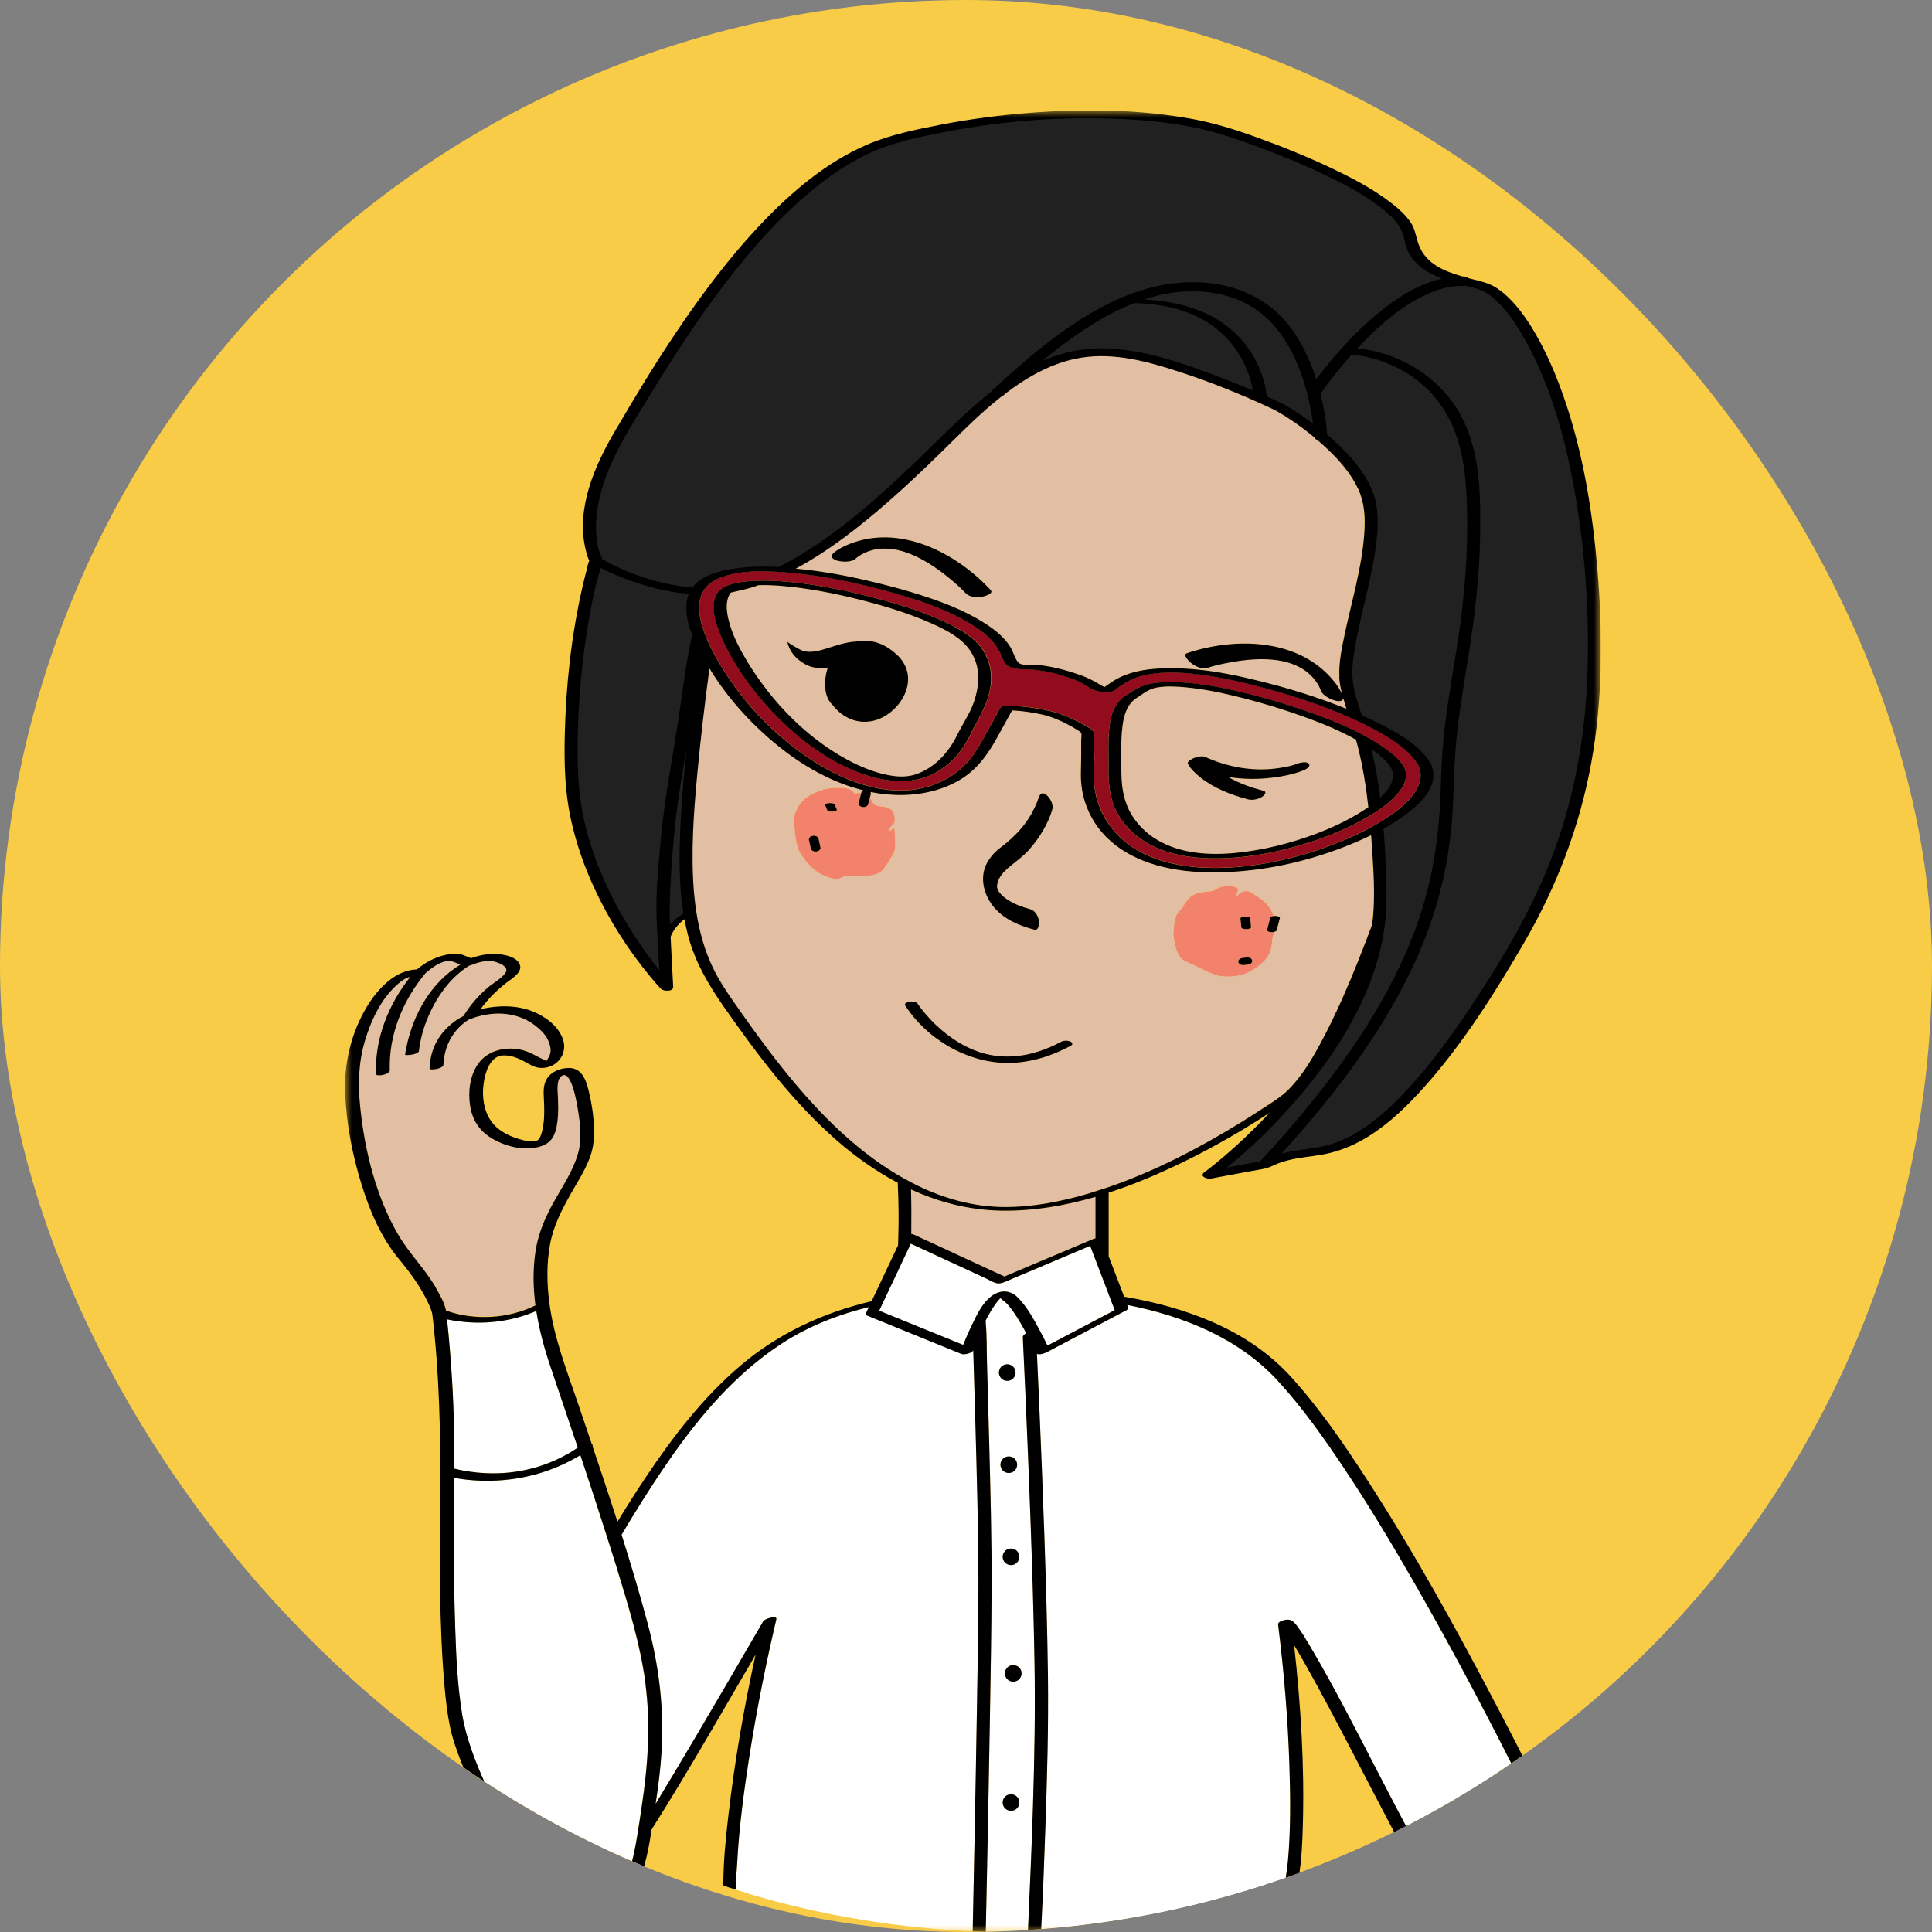 <svg width="140" height="140" viewBox="0 0 140 140" fill="none" xmlns="http://www.w3.org/2000/svg">
<rect x="0" y="0" width="140" height="140" fill="#808080" stroke="none"/>
<g clip-path="url(#clip0_225_514)">
<circle cx="70" cy="70" r="70" fill="#F8CC46"/>
<g clip-path="url(#clip1_225_514)">
<mask id="mask0_225_514" style="mask-type:luminance" maskUnits="userSpaceOnUse" x="25" y="8" width="91" height="132">
<path d="M116 8H25V140H116V8Z" fill="white"/>
</mask>
<g mask="url(#mask0_225_514)">
<path d="M98.906 53.751C98.906 53.751 99.663 56.843 99.743 58.339C99.743 58.339 101.498 57.542 101.329 56.105C101.159 54.667 98.906 53.751 98.906 53.751Z" fill="#212122"/>
<path d="M64.427 60.202C64.406 59.945 64.835 59.708 64.842 59.523C64.89 57.972 63.539 58.758 63.259 58.154C63.197 58.017 63.114 57.907 63.024 57.814L62.899 58.294C62.879 58.37 62.803 58.418 62.74 58.449C62.657 58.49 62.557 58.49 62.471 58.476C62.395 58.466 62.308 58.421 62.26 58.36C62.212 58.301 62.205 58.233 62.222 58.16L62.246 58.068L62.398 57.474C62.274 57.454 62.153 57.457 62.063 57.485C61.748 57.577 61.963 57.08 60.912 57.09C60.518 57.093 60.155 57.09 59.713 57.21C58.977 57.416 57.829 57.879 57.539 59.217C57.539 59.217 57.542 60.158 57.681 60.882C57.764 61.314 57.826 61.606 58.161 62.083C58.807 62.999 59.454 63.476 60.487 63.699C60.888 63.785 61.085 63.414 61.607 63.472C62.305 63.551 63.504 63.531 63.908 63.102C64.199 62.793 64.669 62.086 64.828 61.654C64.935 61.369 64.849 60.422 64.821 60.031C64.814 59.904 64.437 60.326 64.427 60.206V60.202ZM59.443 61.513C59.433 61.534 59.419 61.554 59.409 61.575C59.364 61.644 59.277 61.678 59.198 61.695C59.115 61.715 59.004 61.705 58.925 61.671C58.887 61.657 58.852 61.637 58.825 61.606C58.794 61.582 58.773 61.554 58.762 61.52C58.756 61.492 58.752 61.468 58.745 61.441C58.707 61.259 58.666 61.074 58.628 60.892C58.61 60.847 58.61 60.799 58.628 60.755C58.638 60.734 58.652 60.714 58.662 60.693C58.711 60.624 58.794 60.59 58.873 60.573C58.956 60.552 59.066 60.562 59.146 60.597C59.184 60.611 59.219 60.631 59.246 60.662C59.277 60.686 59.298 60.714 59.309 60.748C59.315 60.775 59.319 60.799 59.326 60.827C59.364 61.009 59.405 61.194 59.443 61.376C59.461 61.42 59.461 61.468 59.443 61.513ZM60.629 58.713L60.594 58.744C60.556 58.768 60.515 58.782 60.47 58.792C60.442 58.795 60.414 58.802 60.387 58.806C60.338 58.812 60.294 58.812 60.245 58.809C60.2 58.809 60.159 58.806 60.114 58.795C60.079 58.788 60.045 58.778 60.014 58.764C59.989 58.754 59.969 58.74 59.951 58.72C59.944 58.706 59.941 58.692 59.934 58.675C59.892 58.572 59.848 58.469 59.806 58.363C59.789 58.339 59.789 58.318 59.806 58.294L59.841 58.264C59.879 58.239 59.92 58.226 59.965 58.215C59.993 58.212 60.02 58.205 60.048 58.202C60.096 58.195 60.141 58.195 60.19 58.198C60.235 58.198 60.276 58.202 60.321 58.212C60.356 58.215 60.39 58.229 60.421 58.243C60.446 58.25 60.466 58.267 60.483 58.288C60.49 58.301 60.494 58.315 60.501 58.332C60.542 58.435 60.587 58.538 60.629 58.644C60.646 58.668 60.646 58.689 60.629 58.713Z" fill="#F3826C"/>
<path d="M92.317 67.535C92.269 67.546 92.221 67.549 92.172 67.552C92.093 67.552 91.996 67.542 91.924 67.511C91.896 67.497 91.806 67.449 91.82 67.401L91.847 67.295L92.044 66.533C92.058 66.475 92.093 66.447 92.148 66.423C92.19 66.403 92.238 66.392 92.286 66.386C92.169 65.971 91.941 65.644 91.664 65.384C91.353 65.089 90.987 64.869 90.669 64.684C89.76 64.159 89.318 65.744 89.719 64.519C89.819 64.207 88.647 64.059 88.101 64.447C87.555 64.835 86.494 64.269 85.762 65.641C85.72 65.717 85.675 65.782 85.623 65.844C85.582 65.895 85.537 65.939 85.495 65.988C85.454 66.036 85.412 66.084 85.371 66.135C85.305 66.221 85.247 66.32 85.209 66.444C85.022 67.044 85.025 67.779 85.025 67.779C85.136 68.421 85.229 69.388 85.938 69.687C86.881 70.088 87.89 70.713 88.582 70.761C89.155 70.798 89.802 70.781 90.441 70.479C90.849 70.287 91.329 69.927 91.592 69.669C91.63 69.632 91.661 69.597 91.695 69.556C91.737 69.508 91.775 69.457 91.813 69.405C91.851 69.354 91.882 69.299 91.91 69.244C92.217 68.681 92.19 68.081 92.19 68.081C92.252 67.889 92.293 67.71 92.321 67.542L92.317 67.535ZM90.7 69.755C90.676 69.786 90.645 69.81 90.61 69.827C90.576 69.851 90.534 69.869 90.489 69.875C90.475 69.875 90.465 69.879 90.451 69.882C90.361 69.893 90.272 69.906 90.182 69.916C90.12 69.93 90.057 69.93 89.995 69.916C89.968 69.91 89.94 69.899 89.912 69.893C89.864 69.872 89.819 69.841 89.784 69.8C89.774 69.779 89.76 69.759 89.75 69.738C89.736 69.704 89.733 69.669 89.743 69.635C89.743 69.597 89.76 69.567 89.784 69.539C89.809 69.508 89.84 69.484 89.874 69.467C89.909 69.443 89.95 69.426 89.995 69.419C90.009 69.419 90.019 69.416 90.033 69.412C90.123 69.402 90.213 69.388 90.303 69.378C90.365 69.364 90.427 69.364 90.489 69.378C90.517 69.385 90.545 69.395 90.572 69.402C90.621 69.422 90.665 69.453 90.7 69.491C90.71 69.512 90.724 69.532 90.738 69.553C90.752 69.587 90.755 69.621 90.745 69.656C90.745 69.694 90.728 69.724 90.704 69.752L90.7 69.755ZM89.988 66.461C90.064 66.427 90.154 66.423 90.237 66.42C90.317 66.42 90.41 66.427 90.486 66.454C90.524 66.468 90.586 66.496 90.59 66.543C90.59 66.571 90.596 66.598 90.596 66.626C90.617 66.814 90.634 67.003 90.655 67.192C90.659 67.24 90.59 67.271 90.552 67.285C90.475 67.319 90.386 67.322 90.303 67.326C90.223 67.326 90.13 67.319 90.054 67.292C90.016 67.278 89.954 67.25 89.95 67.202C89.95 67.175 89.943 67.147 89.943 67.12C89.922 66.931 89.905 66.743 89.885 66.554C89.878 66.506 89.95 66.475 89.985 66.461H89.988Z" fill="#F3826C"/>
<path d="M115.307 41.323C115.151 40.29 114.889 34.923 113.088 29.56C111.287 24.197 109.67 20.84 105.799 20.274C105.799 20.274 102.927 19.65 102.378 17.78C101.849 15.985 101.621 14.877 95.404 12.008C89.183 9.139 85.685 8.453 80.505 8.244C75.324 8.034 66.504 9.393 64.096 10.32C61.687 11.246 58.265 12.849 54.156 17.9C50.047 22.951 45.983 29.309 44.324 32.593C42.661 35.877 42.326 38.835 43.187 40.592C43.125 40.695 43.042 41.055 43.042 41.055C42.831 42.338 42.247 44.336 42.002 45.78C41.656 47.812 41.397 53.957 41.397 53.957C41.397 53.957 41.279 58.799 42.796 62.574C44.317 66.358 47.154 70.668 47.811 71.008C48.25 71.238 48.233 70.178 48.174 69.457C48.118 68.784 48.233 68.105 48.551 67.508C48.834 66.976 49.28 66.465 49.971 66.372C49.971 66.372 49.587 63.249 49.788 60.292C49.988 57.334 50.7 47.242 50.7 47.242C50.7 47.242 50.759 46.744 50.776 46.628C50.607 46.391 49.739 43.858 50.324 42.956C50.759 42.283 51.319 41.858 52.058 41.59C53.499 41.069 55.431 41.158 56.935 41.185C57.066 41.117 57.197 41.052 57.336 40.973C62.309 38.214 65.761 34.408 67.8 32.631C69.84 30.853 72.428 28.259 73.672 27.329C73.672 27.329 78.023 24.588 82.73 25.843C87.721 27.175 92.601 28.997 95.075 31.008C97.55 33.022 99.554 35.527 99.395 37.915C99.229 40.42 99.178 41.505 98.141 44.84C97.201 47.863 97.574 50.069 98.141 51.768C98.141 51.768 99.855 52.605 100.726 53.099C101.579 53.583 102.844 54.458 103.252 55.374C104.265 57.639 100.245 59.907 99.765 60.072C99.883 61.163 100.01 62.45 100.073 63.356C100.09 63.63 100.087 63.901 100.066 64.172L99.879 66.533C99.803 67.494 99.568 68.434 99.184 69.32C98.231 71.519 96.34 75.778 95.338 77.253C95.338 77.253 93.817 79.219 92.995 80.108C92.995 80.108 91.339 81.796 90.189 83.014L87.79 84.988L91.039 84.507L93.555 83.728C93.555 83.728 95.957 83.526 97.684 82.764C99.499 81.965 100.995 80.753 103.114 78.334C105.232 75.915 107.624 72.103 108.585 70.699C109.545 69.296 111.954 64.931 112.456 63.383C112.957 61.836 113.917 60.041 114.657 56.534C115.397 53.031 115.562 49.218 115.562 49.218C115.562 49.218 115.428 42.119 115.307 41.316V41.323Z" fill="#212122"/>
<path d="M66.009 86.188C66.037 87.269 66.04 88.346 66.027 89.427C66.085 89.427 66.141 89.438 66.179 89.455C66.466 89.588 66.752 89.719 67.039 89.853C68.95 90.738 70.862 91.62 72.776 92.505C72.939 92.437 73.105 92.368 73.267 92.299C75.247 91.462 77.228 90.628 79.208 89.791C79.239 89.777 79.305 89.757 79.377 89.739V86.734C77.144 87.385 74.846 87.78 72.531 87.736C70.222 87.694 68.038 87.125 66.006 86.195L66.009 86.188Z" fill="#E2BFA2"/>
<path d="M93.833 55.402C93.833 55.402 93.822 55.405 93.815 55.405C93.804 55.409 93.797 55.412 93.779 55.42C93.797 55.412 93.815 55.409 93.829 55.402H93.833Z" fill="#E2BFA2"/>
<path d="M98.254 53.6C97.076 52.941 95.824 52.423 94.553 51.967C93.067 51.431 91.553 50.961 90.022 50.574C88.636 50.224 87.226 49.922 85.802 49.798C85.156 49.743 84.482 49.709 83.839 49.822C83.307 49.918 82.93 50.189 82.502 50.488C82.491 50.498 82.477 50.508 82.457 50.519C81.582 51.002 81.375 52.073 81.302 52.979C81.219 54.029 81.247 55.117 81.268 56.167C81.288 57.183 81.472 58.157 82.004 59.039C82.46 59.797 83.11 60.418 83.874 60.871C85.546 61.86 87.613 61.99 89.507 61.808C91.529 61.616 93.53 61.115 95.424 60.398C96.422 60.02 97.393 59.571 98.313 59.029C98.596 58.861 98.883 58.682 99.156 58.493C98.993 57.018 98.758 55.546 98.396 54.108C98.351 53.936 98.302 53.768 98.254 53.597V53.6ZM94.445 55.827C93.595 56.16 92.659 56.318 91.757 56.397C90.83 56.476 89.904 56.445 88.995 56.301C89.787 56.767 90.671 57.076 91.556 57.306C91.885 57.392 91.546 57.697 91.411 57.769C91.121 57.931 90.748 58.006 90.423 57.92C89.196 57.598 87.962 57.117 86.967 56.321C86.632 56.054 86.286 55.734 86.079 55.35C85.982 55.172 86.407 54.976 86.517 54.931C86.742 54.842 87.112 54.75 87.343 54.856C88.85 55.535 90.499 55.861 92.154 55.721C92.434 55.697 92.714 55.656 92.99 55.608C93.049 55.597 93.112 55.587 93.17 55.573C93.174 55.573 93.177 55.573 93.181 55.573C93.188 55.573 93.198 55.57 93.215 55.566C93.312 55.542 93.409 55.522 93.505 55.498C93.592 55.474 93.678 55.45 93.761 55.426C93.782 55.419 93.799 55.415 93.813 55.409C93.875 55.385 93.882 55.385 93.847 55.395C93.872 55.388 93.896 55.378 93.924 55.367C94.11 55.295 94.67 55.131 94.839 55.34C95.019 55.563 94.608 55.762 94.445 55.827Z" fill="#E2BFA2"/>
<path d="M54.032 47.739C54.34 48.261 54.675 48.776 55.034 49.28C55.121 49.4 55.207 49.517 55.294 49.637C55.383 49.76 55.477 49.88 55.57 50.001C57.17 52.059 59.178 53.861 61.445 55.079C62.282 55.529 63.17 55.903 64.099 56.115C64.853 56.287 65.558 56.349 66.235 56.153C66.38 56.112 66.519 56.057 66.653 56.002C66.726 55.971 66.799 55.94 66.871 55.906C66.94 55.872 67.006 55.837 67.072 55.8C68.088 55.244 68.865 54.29 69.366 53.257C69.688 52.588 70.113 51.963 70.41 51.284C70.666 50.7 70.828 50.069 70.877 49.434C70.949 48.484 70.686 47.568 70.054 46.837C69.415 46.099 68.468 45.615 67.59 45.221C65.862 44.442 64.023 43.893 62.188 43.433C60.384 42.983 58.553 42.63 56.7 42.468C56.12 42.417 55.532 42.39 54.944 42.41C54.827 42.451 54.709 42.499 54.589 42.541C54.049 42.716 53.5 42.815 52.957 42.949C52.944 42.963 52.93 42.976 52.919 42.993C52.48 43.649 52.688 44.596 52.895 45.296C53.151 46.157 53.576 46.971 54.029 47.743L54.032 47.739ZM57.968 47.074C58.908 47.568 60.121 46.806 61.4 46.569C61.746 46.504 62.053 46.483 62.288 46.48C63.066 46.353 63.985 46.538 64.936 47.4C66.902 49.18 65.143 51.812 63.284 52.238C61.421 52.663 60.346 51.109 60.346 51.109C59.672 50.512 59.676 49.304 59.983 48.388C59.455 48.45 58.936 48.429 58.49 48.213C57.184 47.585 57.06 46.521 57.06 46.521C57.06 46.521 57.329 46.741 57.968 47.077V47.074Z" fill="#E2BFA2"/>
<path d="M79.871 49.928C79.871 49.928 79.845 49.935 79.838 49.939C79.838 49.939 79.838 49.939 79.841 49.939C79.849 49.939 79.86 49.932 79.867 49.928H79.871Z" fill="#E2BFA2"/>
<path d="M99.344 60.518C98.708 60.83 98.055 61.108 97.398 61.365C94.585 62.46 91.592 63.112 88.568 63.205C85.772 63.291 82.665 62.858 80.484 60.961C79.585 60.178 78.925 59.156 78.58 58.02C78.373 57.33 78.293 56.62 78.314 55.903C78.338 55.134 78.338 54.376 78.335 53.607C78.335 53.483 78.386 53.209 78.324 53.096C78.276 53.013 78.113 52.938 78.034 52.883C77.799 52.729 77.557 52.591 77.308 52.464C76.752 52.176 76.161 51.926 75.549 51.785C74.83 51.62 74.07 51.51 73.327 51.473C72.995 52.094 72.642 52.705 72.307 53.322C71.592 54.643 70.762 55.82 69.425 56.579C69.273 56.664 69.121 56.743 68.962 56.819C68.889 56.853 68.813 56.881 68.741 56.915C68.668 56.946 68.595 56.98 68.519 57.011C67.545 57.395 66.494 57.581 65.444 57.605C64.642 57.622 63.85 57.546 63.069 57.389C63.093 57.437 63.104 57.488 63.087 57.546L63.062 57.639L63.017 57.81C63.107 57.903 63.187 58.013 63.252 58.15C63.532 58.754 64.884 57.968 64.835 59.519C64.828 59.705 64.4 59.945 64.421 60.199C64.431 60.322 64.808 59.9 64.814 60.024C64.839 60.415 64.925 61.362 64.822 61.647C64.662 62.079 64.196 62.789 63.902 63.095C63.498 63.524 62.299 63.544 61.6 63.466C61.079 63.407 60.882 63.778 60.481 63.692C59.444 63.469 58.801 62.992 58.155 62.076C57.82 61.599 57.757 61.307 57.675 60.875C57.536 60.154 57.533 59.211 57.533 59.211C57.823 57.872 58.971 57.409 59.707 57.203C60.149 57.08 60.512 57.087 60.906 57.083C61.956 57.073 61.742 57.574 62.057 57.478C62.15 57.45 62.267 57.447 62.392 57.467L62.409 57.406C62.426 57.34 62.489 57.292 62.547 57.262C60.446 56.743 58.466 55.669 56.776 54.362C54.661 52.729 52.784 50.711 51.395 48.425C51.06 50.961 50.756 53.504 50.517 56.05C50.251 58.888 50.044 61.764 50.272 64.612C50.303 64.996 50.348 65.377 50.4 65.758C50.407 65.816 50.413 65.878 50.424 65.936C50.431 65.995 50.441 66.053 50.451 66.111C50.669 67.501 51.042 68.86 51.654 70.133C52.079 71.015 52.618 71.824 53.178 72.627C54.284 74.209 55.404 75.781 56.607 77.291C58.981 80.276 61.711 83.155 65.025 85.121C65.184 85.214 65.347 85.303 65.506 85.396C65.668 85.485 65.831 85.574 65.996 85.66C66.159 85.746 66.318 85.832 66.484 85.91C68.419 86.851 70.527 87.437 72.691 87.458C74.775 87.475 76.845 87.077 78.835 86.49C79.015 86.436 79.195 86.374 79.375 86.319C79.534 86.267 79.693 86.219 79.852 86.168C80.011 86.116 80.17 86.068 80.329 86.013C83.681 84.857 86.867 83.2 89.874 81.347C90.548 80.931 91.215 80.506 91.872 80.067C92.369 79.734 92.874 79.411 93.302 78.989C93.392 78.9 93.475 78.811 93.562 78.718C93.62 78.656 93.676 78.595 93.731 78.529C93.786 78.468 93.838 78.403 93.893 78.337C94.602 77.483 95.172 76.501 95.694 75.534C96.226 74.549 96.71 73.54 97.17 72.518C97.194 72.459 97.222 72.401 97.246 72.346C97.27 72.288 97.298 72.229 97.322 72.174C98.072 70.476 98.749 68.743 99.402 67.003C99.454 66.612 99.492 66.218 99.513 65.823C99.599 64.172 99.471 62.491 99.354 60.84C99.347 60.731 99.337 60.624 99.33 60.514L99.344 60.518ZM71.263 63.359C71.364 62.556 71.875 61.891 72.511 61.414C73.071 60.991 73.589 60.525 74.035 59.993C74.077 59.945 74.115 59.894 74.156 59.842C74.194 59.791 74.236 59.742 74.274 59.691C74.436 59.475 74.585 59.248 74.723 59.011C74.899 58.706 75.051 58.391 75.179 58.061C75.214 57.968 75.245 57.872 75.279 57.78C75.286 57.763 75.286 57.756 75.29 57.749C75.286 57.766 75.279 57.787 75.272 57.814C75.504 56.929 76.416 58.051 76.268 58.61C76.119 59.18 75.867 59.718 75.566 60.223C75.542 60.264 75.514 60.305 75.487 60.346C75.452 60.401 75.421 60.453 75.386 60.508C75.352 60.559 75.317 60.614 75.283 60.666C75.037 61.026 74.771 61.372 74.471 61.688C74.028 62.158 73.499 62.512 73.016 62.934C72.719 63.194 72.449 63.503 72.321 63.881C72.297 63.949 72.286 63.997 72.273 64.08C72.248 64.21 72.259 64.172 72.262 64.255C72.262 64.286 72.266 64.303 72.266 64.313C72.269 64.334 72.273 64.354 72.28 64.375C72.29 64.402 72.311 64.454 72.325 64.495C72.338 64.509 72.4 64.618 72.397 64.618C72.439 64.677 72.484 64.732 72.535 64.787C72.674 64.938 72.846 65.075 73.023 65.192C73.503 65.514 74.08 65.727 74.64 65.874C74.996 65.967 75.207 66.303 75.283 66.653C75.324 66.842 75.317 67.453 74.965 67.36C73.873 67.072 72.788 66.619 72.044 65.737C71.492 65.082 71.167 64.213 71.274 63.356L71.263 63.359ZM77.574 75.788C76.216 76.515 74.726 76.992 73.171 77.023C70.185 77.081 67.192 75.342 65.585 72.854C65.416 72.593 66.325 72.473 66.491 72.727C66.653 72.981 66.847 73.218 67.04 73.451C67.98 74.563 69.169 75.506 70.517 76.069C72.663 76.965 74.903 76.56 76.9 75.486C77.076 75.39 77.388 75.386 77.564 75.479C77.73 75.565 77.733 75.699 77.567 75.788H77.574ZM92.722 66.629L92.525 67.391C92.511 67.449 92.476 67.477 92.421 67.501C92.39 67.518 92.352 67.525 92.317 67.532C92.286 67.703 92.245 67.882 92.186 68.07C92.186 68.07 92.214 68.668 91.906 69.234C91.875 69.289 91.844 69.344 91.809 69.395C91.775 69.447 91.737 69.498 91.692 69.546C91.661 69.584 91.626 69.621 91.588 69.659C91.326 69.917 90.845 70.28 90.437 70.469C89.795 70.768 89.152 70.788 88.578 70.75C87.887 70.702 86.878 70.078 85.934 69.676C85.226 69.374 85.132 68.407 85.022 67.769C85.022 67.769 85.022 67.038 85.205 66.434C85.243 66.307 85.302 66.211 85.368 66.125C85.406 66.073 85.447 66.025 85.492 65.977C85.533 65.929 85.578 65.881 85.62 65.833C85.668 65.771 85.716 65.71 85.758 65.631C86.491 64.262 87.552 64.824 88.098 64.437C88.644 64.049 89.815 64.196 89.715 64.509C89.318 65.734 89.76 64.148 90.665 64.673C90.987 64.859 91.353 65.078 91.661 65.373C91.937 65.634 92.165 65.96 92.283 66.375C92.321 66.372 92.359 66.368 92.394 66.365C92.473 66.365 92.57 66.375 92.642 66.406C92.67 66.42 92.76 66.468 92.746 66.516L92.718 66.623L92.722 66.629Z" fill="#E2BFA2"/>
<path d="M67.205 43.272C68.77 43.793 70.333 44.442 71.694 45.382C72.272 45.78 72.811 46.257 73.187 46.85C73.395 47.18 73.488 47.574 73.699 47.897C73.913 48.223 74.272 48.148 74.615 48.151C75.845 48.165 77.106 48.501 78.257 48.902C78.751 49.077 79.204 49.297 79.647 49.572C79.771 49.647 79.895 49.726 80.034 49.771C80.151 49.675 80.314 49.582 80.4 49.517C80.545 49.414 80.694 49.314 80.849 49.225C82.159 48.484 83.78 48.384 85.252 48.415C86.904 48.449 88.542 48.714 90.153 49.077C91.857 49.462 93.55 49.925 95.206 50.481C95.993 50.745 96.781 51.033 97.556 51.349C97.483 51.112 97.41 50.876 97.345 50.639C97.338 50.618 97.334 50.597 97.328 50.58C97.321 50.827 96.978 50.821 96.743 50.759C96.401 50.67 95.814 50.385 95.693 50.007C95.672 49.942 95.644 49.88 95.617 49.819C95.586 49.75 95.548 49.685 95.513 49.616C95.506 49.606 95.485 49.572 95.472 49.547C95.454 49.52 95.409 49.451 95.396 49.434C95.323 49.331 95.247 49.228 95.164 49.132C95.15 49.115 95.102 49.06 95.085 49.043C95.029 48.985 94.97 48.926 94.912 48.871C94.694 48.669 94.493 48.525 94.2 48.36C92.689 47.526 90.557 47.698 88.836 48.044C88.335 48.148 87.903 48.247 87.481 48.388C87.098 48.518 86.645 48.288 86.337 48.065C86.227 47.986 85.639 47.444 86.006 47.321C89.517 46.14 94.096 46.243 96.619 49.314C96.871 49.62 97.12 49.98 97.262 50.357C97.148 49.922 97.058 49.475 97.034 49.026C96.982 48.024 97.196 47.005 97.4 46.027C97.918 43.542 98.682 41.075 98.845 38.533C98.914 37.465 98.855 36.402 98.399 35.42C97.877 34.298 97.037 33.341 96.139 32.497C95.914 32.287 95.682 32.081 95.448 31.879C95.354 31.841 95.282 31.783 95.243 31.701C94.348 30.953 93.384 30.273 92.371 29.704C92.254 29.645 92.133 29.59 92.012 29.535C89.897 28.551 87.72 27.672 85.501 26.948C83.213 26.2 80.759 25.517 78.333 25.902C76.308 26.224 74.494 27.243 72.873 28.468C72.817 28.516 72.766 28.568 72.71 28.616C72.659 28.664 72.6 28.698 72.534 28.726C72.341 28.877 72.154 29.028 71.967 29.185C70.644 30.284 69.448 31.512 68.221 32.716C66.966 33.948 65.688 35.16 64.361 36.319C62.287 38.135 60.079 39.874 57.639 41.188C59.215 41.336 60.777 41.593 62.318 41.937C63.96 42.304 65.594 42.736 67.191 43.265L67.205 43.272ZM62.004 40.482C61.717 40.753 61.064 40.722 60.721 40.64C60.452 40.574 60.086 40.375 60.379 40.101C60.694 39.806 61.126 39.593 61.527 39.432C65.225 37.943 69.289 40.039 71.798 42.75C72.061 43.035 71.283 43.227 71.148 43.244C70.772 43.292 70.263 43.275 69.99 42.98C69.69 42.654 69.362 42.359 68.971 42.033C67.63 40.907 65.843 39.737 64.115 39.747C63.777 39.747 63.531 39.778 63.244 39.854C63.165 39.874 63.085 39.898 63.009 39.922C62.985 39.933 62.919 39.957 62.899 39.964C62.781 40.012 62.664 40.063 62.55 40.118C62.529 40.128 62.456 40.166 62.429 40.183C62.405 40.197 62.37 40.217 62.36 40.224C62.297 40.266 62.232 40.307 62.173 40.351C62.118 40.392 62.062 40.434 62.014 40.478L62.004 40.482Z" fill="#E2BFA2"/>
<path d="M39.583 76.879C39.541 76.917 39.52 76.97 39.583 76.879Z" fill="#E2BFA2"/>
<path d="M40.781 77.905C40.29 78.107 40.404 79.013 40.425 79.418C40.453 80.019 40.47 80.626 40.398 81.227C40.335 81.724 40.214 82.314 39.838 82.675C39.523 82.977 39.057 83.114 38.632 83.169C37.622 83.299 36.544 83.001 35.68 82.493C34.764 81.954 34.236 81.175 34.07 80.129C33.911 79.116 34.035 77.977 34.619 77.109C35.255 76.165 36.454 75.832 37.546 76.007C38.065 76.09 38.528 76.306 38.984 76.56C39.164 76.659 39.368 76.735 39.54 76.838C39.551 76.844 39.575 76.848 39.599 76.855C39.599 76.855 39.599 76.852 39.603 76.848C39.82 76.525 39.952 76.292 39.883 75.887C39.848 75.674 39.772 75.469 39.675 75.276C39.468 74.861 39.098 74.528 38.728 74.254C37.843 73.588 36.717 73.345 35.625 73.451C35.269 73.485 34.92 73.557 34.574 73.653C34.408 73.701 34.446 73.681 34.242 73.767C34.208 73.78 34.139 73.797 34.056 73.811C33.994 73.849 33.931 73.887 33.873 73.924C33.817 73.962 33.762 74 33.71 74.038C33.7 74.048 33.696 74.048 33.693 74.051C33.693 74.051 33.689 74.055 33.679 74.062C33.655 74.079 33.631 74.1 33.61 74.117C33.375 74.309 33.154 74.528 32.967 74.769C32.438 75.448 32.165 76.285 32.131 77.14C32.117 77.438 31.122 77.562 31.128 77.407C31.153 76.855 31.256 76.302 31.478 75.791C31.882 74.854 32.663 74.062 33.586 73.605C33.586 73.602 33.586 73.599 33.593 73.592C34.07 72.809 34.667 72.126 35.366 71.529C35.749 71.2 36.361 70.891 36.637 70.459C36.931 70.002 36.029 69.69 35.728 69.642C35.376 69.584 35.017 69.632 34.678 69.728C34.564 69.759 34.453 69.796 34.343 69.838C34.308 69.851 34.09 69.944 34.211 69.889C34.322 69.841 34.066 69.941 33.973 69.968C33.385 70.349 32.86 70.816 32.414 71.354C31.329 72.672 30.555 74.432 30.358 76.134C30.327 76.412 29.345 76.484 29.356 76.402C29.38 76.196 29.421 75.99 29.466 75.788C29.974 73.42 31.243 71.165 33.354 69.882C33.175 69.807 32.998 69.718 32.812 69.663C32.245 69.495 31.637 69.872 31.205 70.201C31.066 70.308 30.952 70.407 30.842 70.49C29.203 72.452 28.16 74.957 28.25 77.534C28.26 77.853 27.254 78.022 27.247 77.802C27.161 75.235 28.153 72.758 29.736 70.768C29.356 70.843 29.024 71.111 28.744 71.365C27.583 72.421 26.864 73.979 26.432 75.455C25.972 77.03 25.945 78.619 26.11 80.238C26.435 83.375 27.251 86.679 28.848 89.428C29.639 90.793 30.786 91.909 31.585 93.278C31.878 93.782 32.21 94.352 32.328 94.935C34.395 95.676 36.855 95.532 38.808 94.561C38.642 93.288 38.614 92.001 38.801 90.715C38.981 89.469 39.43 88.357 40.031 87.255C40.695 86.031 41.555 84.816 41.918 83.457C42.198 82.4 42.025 81.172 41.842 80.115C41.783 79.782 41.41 77.634 40.788 77.891L40.781 77.905Z" fill="#E2BFA2"/>
<path d="M39.666 76.883C39.652 76.852 39.627 76.852 39.605 76.862C39.634 76.869 39.659 76.876 39.666 76.883Z" fill="#E2BFA2"/>
<path d="M74.671 110.064C74.56 107.006 74.436 103.952 74.301 100.898C74.242 99.574 74.183 98.249 74.118 96.925C74.111 96.798 74.221 96.691 74.367 96.619C74.356 96.599 74.346 96.578 74.335 96.558C73.945 95.84 73.53 95.099 72.981 94.489C72.956 94.461 72.669 94.21 72.49 94.077C72.393 94.173 72.303 94.282 72.22 94.389C71.916 94.79 71.653 95.237 71.422 95.7L71.425 95.707C71.425 95.755 71.425 95.806 71.429 95.854C71.519 96.832 71.491 97.838 71.522 98.819C71.578 100.641 71.629 102.463 71.674 104.285C71.767 107.892 71.868 111.498 71.854 115.108C71.84 118.22 71.785 121.332 71.733 124.445C71.671 128.02 71.602 131.599 71.532 135.175C71.501 136.712 71.474 138.112 71.439 139.629C71.439 139.749 71.436 139.863 71.432 139.985C72.089 140.002 72.756 140.01 73.433 140.002C73.786 140.002 74.138 139.996 74.487 139.985C74.491 139.88 74.498 139.776 74.501 139.671C74.633 136.709 74.757 133.946 74.85 130.968C74.961 127.464 75.026 123.971 74.964 120.468C74.906 116.999 74.795 113.533 74.671 110.064ZM72.987 98.857C73.323 98.857 73.592 99.124 73.592 99.457C73.592 99.79 73.323 100.058 72.987 100.058C72.652 100.058 72.383 99.79 72.383 99.457C72.383 99.124 72.652 98.857 72.987 98.857ZM73.098 105.534C73.433 105.534 73.703 105.802 73.703 106.135C73.703 106.468 73.433 106.735 73.098 106.735C72.763 106.735 72.493 106.468 72.493 106.135C72.493 105.802 72.763 105.534 73.098 105.534ZM73.865 112.809C73.865 113.142 73.596 113.409 73.26 113.409C72.925 113.409 72.656 113.142 72.656 112.809C72.656 112.476 72.925 112.208 73.26 112.208C73.596 112.208 73.865 112.476 73.865 112.809ZM73.26 131.215C72.925 131.215 72.656 130.947 72.656 130.615C72.656 130.282 72.925 130.014 73.26 130.014C73.596 130.014 73.865 130.282 73.865 130.615C73.865 130.947 73.596 131.215 73.26 131.215ZM73.423 121.854C73.088 121.854 72.818 121.586 72.818 121.253C72.818 120.921 73.088 120.653 73.423 120.653C73.758 120.653 74.028 120.921 74.028 121.253C74.028 121.586 73.758 121.854 73.423 121.854Z" fill="white"/>
<path d="M70.526 97.835C70.44 98.065 69.866 98.188 69.666 98.106C69.379 97.989 69.088 97.873 68.802 97.756C66.807 96.943 64.81 96.133 62.816 95.32C62.778 95.302 62.757 95.285 62.75 95.261C62.729 95.247 62.719 95.227 62.733 95.203C62.809 95.041 62.888 94.877 62.964 94.716C62.259 94.884 61.565 95.083 60.88 95.32C59.674 95.735 58.506 96.253 57.4 96.894C56.951 97.155 56.515 97.437 56.09 97.735C54.981 98.511 53.944 99.396 52.983 100.343C50.488 102.8 48.459 105.72 46.6 108.664C46.068 109.505 45.553 110.356 45.045 111.21C45.715 113.335 46.351 115.469 46.928 117.617C47.751 120.695 48.142 123.811 47.938 126.992C47.858 128.237 47.699 129.476 47.513 130.708C48.411 129.229 49.296 127.743 50.177 126.254C51.902 123.337 53.612 120.41 55.313 117.476C55.423 117.287 56.332 117.02 56.26 117.329C56.242 117.394 56.229 117.459 56.215 117.524C55.327 121.33 54.587 125.183 54.037 129.05C53.847 130.385 53.681 131.727 53.56 133.069C53.502 133.727 53.453 134.39 53.419 135.049C53.405 135.354 53.301 136.596 53.319 136.901C53.319 136.908 53.319 136.919 53.319 136.926C55.033 137.502 61.81 139.592 70.481 139.945C70.488 139.814 70.492 139.85 70.495 139.729C70.495 139.681 70.495 139.633 70.495 139.588C70.502 139.19 70.512 138.796 70.519 138.398C70.547 137.025 70.575 135.649 70.602 134.276C70.675 130.632 70.744 126.985 70.802 123.34C70.851 120.417 70.91 117.49 70.903 114.563C70.896 110.733 70.789 106.904 70.682 103.074C70.633 101.328 70.581 99.578 70.526 97.831V97.835Z" fill="white"/>
<path d="M103.064 135.368V135.371C103.085 135.368 103.107 135.364 103.132 135.361C103.125 135.361 103.121 135.361 103.114 135.361C103.096 135.361 103.078 135.364 103.061 135.368H103.064Z" fill="white"/>
<path d="M111.971 132.718C111.971 132.718 111.774 132.327 111.767 132.331C111.325 131.415 110.875 130.502 110.419 129.589C107.927 124.596 105.325 119.655 102.546 114.81C100.936 112 99.267 109.217 97.473 106.516C95.969 104.248 94.383 102.004 92.534 99.996C89.683 96.932 85.729 95.367 81.679 94.561C81.707 94.63 81.734 94.702 81.758 94.77C81.793 94.863 81.613 94.952 81.561 94.98L75.838 97.996C75.721 98.058 75.306 98.209 75.137 98.102C75.14 98.178 75.144 98.257 75.147 98.336C75.199 99.427 75.247 100.521 75.292 101.613C75.431 104.811 75.558 108.005 75.669 111.203C75.787 114.621 75.887 118.042 75.932 121.46C75.98 125.19 75.87 128.913 75.738 132.64C75.655 135.055 75.572 137.255 75.448 139.654C75.441 139.753 75.437 139.852 75.434 139.955C84.845 139.633 91.715 137.691 92.997 137.306C92.997 137.306 92.997 137.299 92.997 137.296C93.053 136.919 93.291 135.241 93.322 134.897C93.533 132.581 93.509 130.238 93.433 127.915C93.322 124.504 93.035 121.096 92.614 117.709C92.593 117.538 92.921 117.432 93.042 117.401C93.516 117.287 93.72 117.466 93.982 117.816C94.325 118.272 94.618 118.766 94.909 119.254C96.74 122.338 98.354 125.554 100.006 128.735C100.77 130.203 101.53 131.672 102.311 133.134C102.57 133.621 102.833 134.108 103.106 134.585C103.106 134.585 103.421 135.175 103.479 135.285C103.479 135.289 103.483 135.292 103.486 135.295C106.483 134.74 109.33 133.748 110.969 133.117C111.387 132.955 111.725 132.818 111.967 132.718H111.971Z" fill="white"/>
<path d="M69.795 97.454C69.985 96.977 70.189 96.5 70.413 96.04C70.766 95.312 71.173 94.427 71.841 93.926C72.463 93.459 73.192 93.463 73.738 94.008C74.377 94.647 74.84 95.484 75.269 96.27C75.49 96.675 75.701 97.09 75.901 97.505L80.771 94.938L80.729 94.828L80.546 94.352L80.439 94.07L80.429 94.046L80.332 93.789L79.903 92.663L79.855 92.54L79.378 91.291L79.274 91.023L78.991 90.282C78.206 90.615 77.422 90.944 76.637 91.277C75.476 91.768 74.315 92.258 73.15 92.749C72.86 92.873 72.504 93.072 72.183 92.982C71.92 92.91 71.65 92.735 71.402 92.622C69.767 91.867 68.136 91.112 66.501 90.357C66.338 90.282 66.173 90.206 66.01 90.131C66.007 90.131 66 90.127 65.996 90.124C65.834 90.467 65.671 90.81 65.509 91.153C65.464 91.253 65.416 91.349 65.371 91.449C65.253 91.699 65.132 91.95 65.015 92.204C64.718 92.832 64.42 93.463 64.123 94.091C64.092 94.159 64.058 94.228 64.026 94.297C64.019 94.307 64.016 94.321 64.009 94.331C63.981 94.389 63.954 94.451 63.926 94.509C63.895 94.575 63.864 94.64 63.836 94.701C63.791 94.794 63.75 94.887 63.705 94.98C63.954 95.082 64.203 95.182 64.451 95.285C66.231 96.009 68.011 96.733 69.791 97.457L69.795 97.454Z" fill="white"/>
<path d="M32.911 106.416C32.929 106.42 32.946 106.427 32.967 106.43C33.174 106.482 33.381 106.526 33.589 106.564C34.28 106.691 34.982 106.756 35.687 106.759C37.898 106.773 40.045 106.138 41.869 104.896C41.216 102.957 40.56 101.019 39.906 99.08C39.457 97.749 39.08 96.379 38.866 94.993C37.366 95.642 35.718 95.916 34.08 95.824C33.527 95.793 32.953 95.721 32.397 95.6C32.434 95.975 32.476 96.352 32.511 96.726C32.752 99.372 32.908 102.031 32.918 104.687C32.918 105.263 32.918 105.84 32.915 106.413L32.911 106.416Z" fill="white"/>
<path d="M44.707 113.674C44.582 113.266 44.451 112.861 44.323 112.456C44.295 112.367 44.268 112.281 44.24 112.192C44.216 112.116 44.192 112.041 44.168 111.965C44.119 111.804 44.067 111.646 44.016 111.485C43.376 109.464 42.719 107.45 42.046 105.442C40.103 106.619 37.888 107.254 35.597 107.295C34.712 107.312 33.789 107.257 32.904 107.082C32.898 108.294 32.891 109.505 32.887 110.72C32.884 113.125 32.898 115.534 32.977 117.936C33.05 120.012 33.143 122.105 33.471 124.157C33.751 125.9 34.408 127.578 35.127 129.198C35.203 129.366 35.275 129.534 35.351 129.699C35.358 129.716 35.365 129.73 35.372 129.747C35.441 129.898 35.51 130.052 35.579 130.203C35.579 130.203 35.579 130.207 35.579 130.21C35.621 130.296 35.662 130.385 35.7 130.471C35.759 130.601 35.821 130.732 35.884 130.862C35.884 130.866 35.887 130.869 35.891 130.872C35.953 130.999 36.011 131.13 36.074 131.257C37.055 133.288 38.216 135.344 39.844 136.895C40.815 137.821 42.871 139.098 44.143 138.089C44.962 137.44 45.37 136.359 45.65 135.395C45.754 135.042 45.84 134.688 45.92 134.328C45.965 134.122 46.006 133.92 46.044 133.714C46.058 133.635 46.072 133.559 46.086 133.48C46.124 133.261 46.162 133.038 46.2 132.818C46.303 132.17 46.393 131.521 46.493 130.876C46.943 127.908 47.15 124.929 46.749 121.94C46.373 119.127 45.519 116.385 44.693 113.671L44.707 113.674Z" fill="white"/>
<path d="M79.309 57.028C79.471 58.229 79.99 59.365 80.795 60.278C82.713 62.439 85.803 62.961 88.564 62.879C91.501 62.793 94.405 62.093 97.118 60.988C97.861 60.686 98.593 60.346 99.302 59.965C99.45 59.883 99.602 59.801 99.748 59.715C99.9 59.626 100.052 59.536 100.2 59.44C100.491 59.258 100.774 59.066 101.05 58.864C102.063 58.119 103.428 56.832 102.782 55.453C102.426 54.839 101.914 54.352 101.341 53.936C100.567 53.374 99.734 52.897 98.87 52.475C98.69 52.385 98.507 52.3 98.324 52.214C98.134 52.128 97.944 52.042 97.75 51.956C97.515 51.854 97.28 51.754 97.045 51.658C95.497 51.02 93.907 50.488 92.296 50.031C90.748 49.596 89.176 49.211 87.582 48.964C86.072 48.731 84.437 48.594 82.931 48.923C82.201 49.081 81.579 49.397 80.992 49.849C80.791 50.004 80.664 50.11 80.401 50.134C80.131 50.158 79.824 50.134 79.558 50.076C79.053 49.966 78.652 49.599 78.189 49.383C77.66 49.132 77.083 48.974 76.52 48.817C76.005 48.673 75.504 48.597 74.975 48.529C74.367 48.45 73.682 48.587 73.119 48.285C73.102 48.275 73.091 48.264 73.078 48.254C73.06 48.247 73.04 48.244 73.022 48.233C73.012 48.226 73.002 48.22 72.991 48.216C72.953 48.192 72.936 48.172 72.933 48.148C72.898 48.134 72.874 48.113 72.856 48.089C72.846 48.075 72.839 48.065 72.829 48.051C72.822 48.038 72.818 48.024 72.818 48.01C72.746 47.904 72.691 47.777 72.632 47.643C72.497 47.327 72.352 47.026 72.148 46.744C71.74 46.178 71.191 45.742 70.607 45.368C69.269 44.51 67.786 43.91 66.28 43.422C64.738 42.925 63.159 42.51 61.576 42.167C60.097 41.847 58.6 41.611 57.09 41.484C56.928 41.47 56.769 41.453 56.606 41.443C56.565 41.443 56.523 41.439 56.485 41.436C56.261 41.422 56.036 41.412 55.808 41.401C54.636 41.357 53.43 41.415 52.331 41.81C52.273 41.83 52.214 41.847 52.158 41.868C52.041 41.916 51.934 41.968 51.834 42.022C51.619 42.139 51.436 42.27 51.287 42.414C51.225 42.475 51.166 42.541 51.115 42.609C51.001 42.757 50.911 42.915 50.842 43.079C50.693 43.443 50.648 43.851 50.679 44.277C50.7 44.575 50.759 44.888 50.842 45.2C50.852 45.241 50.866 45.282 50.876 45.32C50.938 45.54 51.014 45.759 51.097 45.979C51.139 46.085 51.184 46.195 51.229 46.301C51.339 46.566 51.464 46.823 51.588 47.067C51.671 47.231 51.758 47.393 51.844 47.547C51.903 47.654 51.961 47.756 52.02 47.856C52.082 47.966 52.145 48.072 52.207 48.172C52.262 48.264 52.314 48.35 52.366 48.432C53.931 50.961 56.095 53.23 58.566 54.897C60.926 56.489 63.971 57.755 66.864 57.097C67.254 57.007 67.634 56.88 68.001 56.719C68.073 56.688 68.146 56.654 68.219 56.623C68.288 56.589 68.357 56.555 68.426 56.52C69.162 56.136 69.819 55.614 70.337 54.959C70.786 54.393 71.132 53.758 71.474 53.127C71.802 52.519 72.148 51.922 72.473 51.315C72.473 51.315 72.473 51.311 72.473 51.308C72.473 51.308 72.487 51.267 72.49 51.263C72.504 51.253 72.518 51.239 72.532 51.229C72.532 51.229 72.535 51.226 72.538 51.222C72.538 51.222 72.538 51.222 72.542 51.222C72.545 51.222 72.552 51.219 72.556 51.215C72.656 51.14 72.874 51.13 72.96 51.13C72.96 51.13 72.963 51.13 72.967 51.13C72.981 51.13 72.998 51.13 73.012 51.13C73.012 51.13 73.015 51.13 73.019 51.13H73.026C74.021 51.15 75.041 51.277 76.012 51.493C76.592 51.623 77.145 51.83 77.684 52.073C77.992 52.214 78.293 52.368 78.579 52.536C78.773 52.65 79.105 52.801 79.233 52.993C79.354 53.171 79.278 53.545 79.281 53.741C79.281 54.132 79.302 54.523 79.305 54.914C79.309 55.621 79.219 56.311 79.312 57.018L79.309 57.028ZM80.442 52.324C80.574 51.555 80.923 50.766 81.638 50.368C81.638 50.368 81.638 50.368 81.642 50.368C82.236 49.953 82.754 49.647 83.487 49.527C84.285 49.397 85.105 49.41 85.906 49.472C87.506 49.596 89.086 49.932 90.638 50.327C92.341 50.762 94.021 51.284 95.669 51.898C96.471 52.197 97.266 52.519 98.04 52.89C98.234 52.983 98.424 53.078 98.614 53.178C98.797 53.274 98.977 53.374 99.157 53.473C99.464 53.648 99.768 53.833 100.066 54.032C100.663 54.434 101.33 54.904 101.7 55.532C102.039 56.108 101.873 56.661 101.531 57.196C101.154 57.731 100.653 58.178 100.104 58.569C99.958 58.672 99.81 58.771 99.661 58.867C99.516 58.96 99.367 59.049 99.222 59.135C99.032 59.248 98.839 59.358 98.649 59.461C97.546 60.065 96.378 60.552 95.182 60.95C93.091 61.643 90.893 62.12 88.685 62.196C86.635 62.268 84.399 62.007 82.678 60.81C81.897 60.264 81.254 59.543 80.847 58.682C80.384 57.701 80.314 56.657 80.325 55.59C80.335 54.506 80.259 53.401 80.439 52.327L80.442 52.324ZM71.799 49.647C71.626 51.044 70.873 52.094 70.275 53.333C69.701 54.516 68.782 55.522 67.614 56.091C67.541 56.126 67.472 56.157 67.4 56.191C67.323 56.222 67.251 56.253 67.171 56.283C67.037 56.335 66.898 56.376 66.76 56.414C66.719 56.434 66.667 56.452 66.618 56.462C66.612 56.462 66.601 56.462 66.594 56.465C66.556 56.472 66.508 56.479 66.452 56.486C66.387 56.5 66.321 56.513 66.255 56.524C66.214 56.531 66.172 56.534 66.131 56.541C66.02 56.578 65.861 56.582 65.792 56.585C65.765 56.585 65.734 56.585 65.706 56.589C65.692 56.589 65.668 56.589 65.644 56.589C65.644 56.589 65.64 56.589 65.637 56.589C63.829 56.688 62.008 56.012 60.46 55.151C58.77 54.214 57.266 52.958 55.953 51.555C55.241 50.793 54.574 49.987 53.973 49.132C53.893 49.019 53.814 48.906 53.738 48.789C53.665 48.679 53.593 48.57 53.52 48.456C53.164 47.904 52.836 47.334 52.549 46.748C52.335 46.312 52.048 45.677 51.875 45.022C51.792 44.716 51.737 44.411 51.723 44.116C51.706 43.779 51.751 43.464 51.875 43.189C51.899 43.141 51.923 43.093 51.951 43.045C52.017 42.939 52.096 42.843 52.193 42.753C52.283 42.671 52.383 42.596 52.504 42.534C52.542 42.513 52.584 42.499 52.625 42.479C52.625 42.479 52.632 42.475 52.632 42.472C52.649 42.458 52.67 42.448 52.701 42.438C52.725 42.431 52.746 42.42 52.77 42.414C52.777 42.414 52.791 42.41 52.798 42.407C52.846 42.39 52.895 42.372 52.943 42.355C53.192 42.273 53.454 42.215 53.721 42.177C54.056 42.125 54.395 42.101 54.723 42.088C54.809 42.084 54.892 42.088 54.978 42.081C55.255 42.074 55.528 42.074 55.804 42.081C56.309 42.095 56.814 42.129 57.318 42.18C59.361 42.386 61.372 42.795 63.356 43.316C65.329 43.838 67.337 44.445 69.148 45.399C69.953 45.824 70.793 46.367 71.277 47.156C71.754 47.938 71.92 48.738 71.809 49.644L71.799 49.647Z" fill="#930C1E"/>
<path d="M103.482 135.285C103.423 135.176 103.112 134.589 103.108 134.585C102.832 134.108 102.573 133.621 102.314 133.134C101.533 131.675 100.772 130.203 100.009 128.735C98.357 125.554 96.743 122.339 94.911 119.254C94.621 118.763 94.327 118.272 93.985 117.816C93.722 117.466 93.518 117.284 93.045 117.401C92.924 117.432 92.595 117.535 92.616 117.71C93.038 121.096 93.325 124.504 93.435 127.915C93.511 130.238 93.535 132.581 93.325 134.898C93.293 135.241 93.055 136.919 93 137.296C93 137.3 93 137.303 93 137.306C93 137.306 93 137.306 93 137.31C93.446 137.186 93.66 137.114 93.933 136.977C93.981 136.792 94.081 136.205 94.112 136.023C94.32 134.815 94.372 133.576 94.406 132.355C94.538 127.976 94.261 123.577 93.777 119.219C94.071 119.703 94.358 120.191 94.634 120.685C95.768 122.699 96.839 124.744 97.911 126.793C98.958 128.797 99.995 130.811 101.052 132.811C101.405 133.477 101.757 134.143 102.131 134.795C102.252 135.007 102.359 135.258 102.521 135.423C102.801 135.399 102.936 135.388 103.064 135.371C103.081 135.371 103.098 135.368 103.115 135.364C103.122 135.364 103.126 135.364 103.133 135.364C103.226 135.354 103.33 135.337 103.499 135.313C103.499 135.313 103.496 135.303 103.492 135.299C103.492 135.299 103.492 135.292 103.485 135.289L103.482 135.285Z" fill="black"/>
<path d="M72.988 100.061C73.323 100.061 73.593 99.794 73.593 99.461C73.593 99.128 73.323 98.86 72.988 98.86C72.652 98.86 72.383 99.128 72.383 99.461C72.383 99.794 72.652 100.061 72.988 100.061Z" fill="black"/>
<path d="M73.101 106.739C73.436 106.739 73.706 106.471 73.706 106.138C73.706 105.805 73.436 105.538 73.101 105.538C72.766 105.538 72.496 105.805 72.496 106.138C72.496 106.471 72.766 106.739 73.101 106.739Z" fill="black"/>
<path d="M72.656 112.813C72.656 113.146 72.926 113.413 73.261 113.413C73.596 113.413 73.866 113.146 73.866 112.813C73.866 112.48 73.596 112.212 73.261 112.212C72.926 112.212 72.656 112.48 72.656 112.813Z" fill="black"/>
<path d="M73.423 120.66C73.088 120.66 72.818 120.928 72.818 121.261C72.818 121.594 73.088 121.861 73.423 121.861C73.758 121.861 74.028 121.594 74.028 121.261C74.028 120.928 73.758 120.66 73.423 120.66Z" fill="black"/>
<path d="M73.261 130.018C72.926 130.018 72.656 130.286 72.656 130.619C72.656 130.951 72.926 131.219 73.261 131.219C73.596 131.219 73.866 130.951 73.866 130.619C73.866 130.286 73.596 130.018 73.261 130.018Z" fill="black"/>
<path d="M92.642 66.413C92.569 66.379 92.472 66.369 92.393 66.372C92.359 66.372 92.32 66.376 92.282 66.382C92.234 66.389 92.186 66.4 92.144 66.42C92.093 66.448 92.058 66.472 92.041 66.53L91.844 67.292L91.816 67.398C91.802 67.446 91.892 67.494 91.92 67.508C91.992 67.539 92.089 67.553 92.168 67.549C92.217 67.549 92.265 67.542 92.314 67.532C92.348 67.525 92.386 67.515 92.417 67.501C92.469 67.474 92.504 67.45 92.521 67.391L92.718 66.63L92.746 66.523C92.759 66.475 92.67 66.427 92.642 66.413Z" fill="black"/>
<path d="M89.953 67.202C89.956 67.251 90.018 67.278 90.056 67.292C90.132 67.319 90.225 67.329 90.305 67.326C90.388 67.326 90.478 67.319 90.554 67.285C90.588 67.271 90.661 67.24 90.658 67.192C90.637 67.003 90.62 66.815 90.599 66.626C90.599 66.599 90.592 66.571 90.592 66.544C90.588 66.496 90.526 66.468 90.488 66.454C90.412 66.427 90.319 66.417 90.239 66.42C90.156 66.42 90.067 66.427 89.99 66.461C89.956 66.475 89.883 66.506 89.887 66.554C89.907 66.743 89.925 66.931 89.945 67.12C89.945 67.147 89.953 67.175 89.953 67.202Z" fill="black"/>
<path d="M90.696 69.498C90.661 69.457 90.62 69.426 90.568 69.409C90.54 69.402 90.513 69.392 90.485 69.385C90.423 69.375 90.361 69.375 90.298 69.385C90.209 69.399 90.119 69.409 90.029 69.419C90.015 69.419 90.005 69.423 89.991 69.426C89.946 69.433 89.908 69.45 89.87 69.474C89.835 69.491 89.804 69.515 89.78 69.546C89.756 69.574 89.742 69.608 89.739 69.642C89.728 69.677 89.731 69.711 89.745 69.745C89.759 69.766 89.77 69.786 89.78 69.807C89.814 69.848 89.856 69.879 89.908 69.9C89.936 69.906 89.963 69.917 89.991 69.924C90.053 69.934 90.115 69.934 90.177 69.924C90.267 69.913 90.357 69.9 90.447 69.889C90.461 69.889 90.471 69.886 90.485 69.882C90.53 69.876 90.568 69.858 90.606 69.834C90.641 69.817 90.672 69.793 90.696 69.762C90.72 69.735 90.734 69.701 90.737 69.666C90.748 69.632 90.744 69.598 90.73 69.563C90.72 69.543 90.706 69.522 90.692 69.502L90.696 69.498Z" fill="black"/>
<path d="M60.501 58.332C60.501 58.332 60.49 58.305 60.483 58.287C60.466 58.267 60.445 58.253 60.421 58.243C60.39 58.226 60.355 58.215 60.321 58.212C60.279 58.202 60.234 58.198 60.189 58.198C60.141 58.198 60.096 58.198 60.048 58.202C60.02 58.205 59.992 58.212 59.965 58.215C59.92 58.226 59.879 58.239 59.84 58.264L59.806 58.294C59.789 58.318 59.789 58.339 59.806 58.363C59.847 58.466 59.892 58.569 59.934 58.675C59.941 58.689 59.944 58.706 59.951 58.72C59.968 58.74 59.989 58.754 60.013 58.764C60.044 58.782 60.079 58.792 60.114 58.795C60.158 58.806 60.2 58.809 60.245 58.809C60.293 58.809 60.338 58.809 60.386 58.806C60.414 58.802 60.442 58.795 60.469 58.792C60.514 58.782 60.556 58.768 60.594 58.744L60.628 58.713C60.646 58.689 60.646 58.668 60.628 58.644C60.587 58.541 60.542 58.438 60.501 58.332Z" fill="black"/>
<path d="M59.326 60.827C59.319 60.8 59.316 60.776 59.309 60.748C59.295 60.714 59.274 60.683 59.247 60.662C59.219 60.631 59.185 60.611 59.147 60.597C59.067 60.563 58.96 60.553 58.874 60.573C58.797 60.594 58.711 60.624 58.663 60.693C58.653 60.714 58.639 60.734 58.628 60.755C58.611 60.8 58.611 60.848 58.628 60.892C58.666 61.074 58.708 61.259 58.746 61.441C58.753 61.469 58.756 61.493 58.763 61.52C58.777 61.554 58.797 61.585 58.825 61.606C58.853 61.637 58.888 61.657 58.925 61.671C59.005 61.706 59.112 61.716 59.199 61.695C59.274 61.675 59.361 61.644 59.409 61.575C59.42 61.554 59.434 61.534 59.444 61.513C59.461 61.469 59.461 61.421 59.444 61.376C59.406 61.194 59.364 61.009 59.326 60.827Z" fill="black"/>
<path d="M74.954 67.364C75.307 67.456 75.314 66.845 75.272 66.657C75.196 66.31 74.986 65.974 74.63 65.878C74.07 65.73 73.496 65.517 73.012 65.195C72.836 65.078 72.667 64.944 72.525 64.79C72.477 64.738 72.432 64.68 72.387 64.622C72.39 64.622 72.328 64.512 72.314 64.498C72.3 64.457 72.279 64.402 72.269 64.378C72.266 64.358 72.259 64.337 72.255 64.316C72.255 64.306 72.255 64.289 72.252 64.258C72.252 64.176 72.238 64.213 72.262 64.083C72.279 64.001 72.286 63.953 72.311 63.884C72.442 63.507 72.708 63.198 73.005 62.937C73.489 62.515 74.014 62.161 74.46 61.691C74.761 61.372 75.031 61.029 75.272 60.669C75.307 60.617 75.341 60.562 75.376 60.511C75.411 60.459 75.445 60.404 75.476 60.35C75.501 60.308 75.528 60.267 75.556 60.226C75.856 59.722 76.109 59.183 76.261 58.613C76.406 58.054 75.497 56.932 75.266 57.817C75.272 57.79 75.279 57.769 75.283 57.752C75.279 57.762 75.276 57.769 75.272 57.783C75.238 57.876 75.207 57.972 75.172 58.064C75.044 58.39 74.889 58.709 74.716 59.015C74.581 59.252 74.429 59.478 74.267 59.694C74.229 59.746 74.187 59.794 74.149 59.845C74.111 59.897 74.07 59.945 74.028 59.996C73.582 60.528 73.064 60.995 72.504 61.417C71.872 61.894 71.357 62.559 71.257 63.362C71.149 64.22 71.478 65.092 72.027 65.744C72.77 66.626 73.855 67.079 74.948 67.367L74.954 67.364Z" fill="black"/>
<path d="M77.57 75.479C77.394 75.386 77.082 75.393 76.906 75.486C74.905 76.56 72.666 76.965 70.523 76.069C69.172 75.506 67.983 74.559 67.046 73.451C66.853 73.221 66.659 72.981 66.497 72.727C66.334 72.473 65.422 72.593 65.591 72.854C67.195 75.345 70.191 77.081 73.177 77.023C74.729 76.992 76.222 76.518 77.58 75.788C77.746 75.698 77.743 75.564 77.577 75.479H77.57Z" fill="black"/>
<path d="M61.523 39.432C61.126 39.593 60.694 39.803 60.376 40.101C60.082 40.376 60.449 40.575 60.718 40.64C61.06 40.722 61.714 40.753 62.001 40.482C62.049 40.434 62.104 40.393 62.159 40.355C62.222 40.31 62.284 40.269 62.346 40.228C62.356 40.221 62.391 40.201 62.415 40.187C62.443 40.173 62.519 40.132 62.536 40.122C62.65 40.063 62.768 40.015 62.885 39.967C62.906 39.96 62.972 39.936 62.996 39.926C63.072 39.902 63.151 39.878 63.231 39.857C63.518 39.782 63.763 39.751 64.102 39.751C65.83 39.741 67.617 40.907 68.957 42.036C69.348 42.366 69.676 42.661 69.977 42.983C70.25 43.279 70.758 43.296 71.135 43.248C71.269 43.23 72.047 43.038 71.784 42.754C69.275 40.043 65.211 37.946 61.513 39.435L61.523 39.432Z" fill="black"/>
<path d="M90.27 82.386C89.368 83.234 88.321 84.153 87.416 84.84C87.367 84.878 87.319 84.912 87.271 84.946C86.873 85.234 87.468 85.454 87.734 85.406L90.519 84.888C90.917 84.812 91.321 84.757 91.715 84.665C92.057 84.582 92.375 84.387 92.71 84.27C93.122 84.123 93.543 84.02 93.972 83.944C94.777 83.803 95.596 83.742 96.394 83.543C97.397 83.296 98.337 82.87 99.208 82.321C100.721 81.367 102.024 80.094 103.21 78.766C106.037 75.596 108.325 71.955 110.45 68.297C112.811 64.238 114.483 59.852 115.316 55.233C116.132 50.697 116.149 46.065 115.772 41.484C115.416 37.157 114.739 32.837 113.298 28.722C112.766 27.202 112.133 25.706 111.335 24.306C110.758 23.297 110.091 22.295 109.237 21.492C108.922 21.197 108.577 20.923 108.193 20.72C107.64 20.429 107.011 20.322 106.41 20.157C106.337 20.089 106.227 20.037 106.075 20.034C106.04 20.034 106.006 20.034 105.971 20.034C104.637 19.65 103.31 19.114 102.798 17.707C102.591 17.141 102.56 16.599 102.207 16.091C101.855 15.583 101.395 15.161 100.911 14.78C99.577 13.73 98.046 12.928 96.516 12.2C94.739 11.356 92.911 10.618 91.058 9.949C89.524 9.393 87.993 8.913 86.386 8.618C82.557 7.918 78.586 7.876 74.715 8.168C72.531 8.333 70.353 8.614 68.204 9.029C66.383 9.383 64.502 9.76 62.795 10.498C59.878 11.761 57.397 13.875 55.223 16.15C52.88 18.607 50.837 21.338 48.95 24.152C47.395 26.464 45.961 28.853 44.554 31.255C43.093 33.746 41.748 36.8 42.419 39.751C42.481 40.019 42.547 40.303 42.667 40.554C42.667 40.561 42.685 40.599 42.699 40.633C42.609 40.804 42.578 41.055 42.529 41.233C42.412 41.662 42.308 42.091 42.208 42.523C41.403 46.031 41.012 49.633 40.926 53.226C40.877 55.312 40.926 57.368 41.378 59.41C41.752 61.105 42.322 62.752 43.051 64.327C44.119 66.64 45.505 68.825 47.136 70.788C47.385 71.087 47.634 71.385 47.907 71.663C48.076 71.838 48.798 71.876 48.781 71.512C48.719 70.301 48.657 69.093 48.594 67.882C48.795 67.384 49.151 66.945 49.6 66.609C49.673 67.01 49.759 67.412 49.863 67.806C50.374 69.728 51.339 71.361 52.469 72.981C54.891 76.44 57.449 79.861 60.653 82.654C62.007 83.834 63.483 84.878 65.055 85.708C65.083 86.391 65.107 87.07 65.114 87.75C65.125 88.577 65.104 89.407 65.08 90.234C64.44 91.586 63.801 92.938 63.162 94.29C59.671 95.114 56.422 96.606 53.651 98.963C50.952 101.259 48.788 104.073 46.825 107C46.106 108.074 45.415 109.165 44.745 110.27C44.16 108.445 43.552 106.629 42.941 104.814C42.972 104.746 42.941 104.68 42.878 104.632C42.564 103.706 42.253 102.783 41.938 101.86C41.105 99.403 40.134 96.956 39.802 94.372C39.623 92.962 39.602 91.514 39.868 90.114C40.12 88.793 40.732 87.63 41.385 86.466C42.021 85.337 42.871 84.109 43.003 82.788C43.117 81.652 42.975 80.444 42.726 79.336C42.539 78.509 42.287 77.407 41.257 77.39C40.656 77.38 39.992 77.624 39.65 78.138C39.346 78.595 39.388 79.116 39.412 79.638C39.44 80.273 39.467 80.911 39.367 81.542C39.315 81.868 39.205 82.548 38.883 82.664C38.517 82.798 37.947 82.637 37.594 82.534C37.072 82.379 36.568 82.146 36.139 81.817C35.237 81.12 34.947 79.988 35.009 78.886C35.054 78.09 35.375 76.58 36.384 76.484C36.968 76.429 37.522 76.663 38.023 76.934C38.396 77.136 38.755 77.373 39.194 77.387C40.331 77.428 41.164 76.388 40.794 75.311C40.469 74.36 39.529 73.667 38.627 73.3C37.629 72.892 36.505 72.844 35.451 73.008C35.244 73.039 35.033 73.08 34.826 73.128C35.341 72.408 35.963 71.79 36.668 71.234C36.993 70.977 37.76 70.541 37.701 70.04C37.615 69.302 36.34 69.114 35.783 69.12C35.223 69.127 34.66 69.244 34.131 69.436C33.938 69.35 33.741 69.265 33.544 69.199C33.049 69.042 32.455 69.134 31.968 69.278C31.328 69.471 30.724 69.814 30.215 70.249C28.622 70.287 27.34 71.691 26.576 72.967C25.429 74.892 24.914 77.085 25.014 79.308C25.114 81.508 25.543 83.711 26.196 85.814C26.797 87.757 27.61 89.671 28.923 91.253C29.694 92.18 30.419 93.164 30.948 94.249C31.104 94.568 31.27 94.911 31.332 95.261C31.836 99.54 31.93 103.833 31.905 108.136C31.878 112.878 31.795 117.655 32.23 122.383C32.313 123.292 32.42 124.205 32.604 125.101C32.794 126.031 33.125 126.919 33.468 127.805C33.813 128.7 34.183 129.593 34.584 130.474L34.733 130.804C35.482 132.41 36.343 133.971 37.362 135.412C38.538 137.073 40.106 138.669 42.246 138.926C43.13 139.032 44.043 138.843 44.779 138.336C45.605 137.766 46.106 136.846 46.445 135.93C46.842 134.849 47.046 133.707 47.222 132.567C49.631 128.755 51.878 124.837 54.148 120.942C54.349 120.595 54.553 120.249 54.753 119.906C53.91 123.738 53.236 127.619 52.787 131.511C52.579 133.302 52.427 134.808 52.413 136.613C52.431 136.651 53.042 136.85 53.315 136.929C53.315 136.922 53.315 136.912 53.315 136.905C53.298 136.599 53.398 135.357 53.416 135.052C53.45 134.39 53.499 133.731 53.557 133.072C53.678 131.727 53.844 130.389 54.034 129.054C54.584 125.183 55.32 121.333 56.212 117.528C56.225 117.462 56.243 117.397 56.256 117.332C56.329 117.027 55.42 117.294 55.309 117.479C53.609 120.413 51.898 123.337 50.174 126.257C49.293 127.746 48.408 129.232 47.509 130.711C47.696 129.476 47.855 128.24 47.934 126.995C48.138 123.814 47.748 120.698 46.925 117.62C46.352 115.472 45.712 113.338 45.042 111.214C45.546 110.356 46.065 109.508 46.597 108.668C48.46 105.724 50.488 102.803 52.98 100.346C53.941 99.399 54.978 98.514 56.087 97.739C56.512 97.44 56.948 97.159 57.397 96.898C58.503 96.256 59.671 95.735 60.877 95.323C61.561 95.09 62.256 94.887 62.961 94.719C62.885 94.88 62.806 95.045 62.73 95.206C62.719 95.23 62.726 95.251 62.747 95.264C62.754 95.285 62.775 95.306 62.812 95.323C64.807 96.136 66.804 96.946 68.798 97.759C69.085 97.876 69.375 97.993 69.662 98.109C69.863 98.192 70.44 98.068 70.523 97.838C70.578 99.585 70.63 101.335 70.678 103.081C70.782 106.911 70.893 110.74 70.9 114.57C70.903 117.497 70.848 120.42 70.799 123.347C70.741 126.995 70.671 130.639 70.599 134.283C70.571 135.656 70.543 137.032 70.516 138.404C70.509 138.803 70.499 139.198 70.492 139.595C70.492 139.643 70.492 139.692 70.492 139.736C70.492 139.856 70.488 139.821 70.478 139.952C70.758 139.962 70.986 139.969 71.249 139.979C71.28 139.979 71.311 139.979 71.342 139.979C71.373 139.979 71.401 139.979 71.432 139.979C71.432 139.859 71.435 139.743 71.439 139.622C71.47 138.106 71.501 136.709 71.532 135.169C71.605 131.593 71.674 128.014 71.733 124.438C71.784 121.326 71.843 118.214 71.853 115.102C71.867 111.495 71.767 107.885 71.674 104.279C71.625 102.457 71.573 100.635 71.522 98.813C71.49 97.831 71.522 96.826 71.428 95.848C71.425 95.8 71.428 95.748 71.425 95.7C71.425 95.7 71.425 95.694 71.421 95.694C71.656 95.23 71.916 94.784 72.22 94.383C72.303 94.273 72.389 94.166 72.489 94.07C72.669 94.204 72.959 94.458 72.98 94.482C73.529 95.096 73.944 95.834 74.335 96.551C74.345 96.572 74.356 96.593 74.366 96.613C74.221 96.685 74.11 96.791 74.117 96.918C74.183 98.243 74.241 99.567 74.3 100.892C74.435 103.946 74.559 107.003 74.67 110.057C74.794 113.523 74.905 116.992 74.964 120.461C75.023 123.965 74.96 127.458 74.85 130.962C74.756 133.937 74.632 136.702 74.501 139.664C74.497 139.77 74.49 139.873 74.487 139.979C74.487 139.979 74.494 139.979 74.501 139.979C74.508 139.979 74.511 139.979 74.518 139.979C74.901 139.969 75.036 139.966 75.441 139.952C75.448 139.852 75.451 139.753 75.454 139.65C75.579 137.251 75.662 135.055 75.745 132.636C75.876 128.91 75.983 125.183 75.938 121.457C75.893 118.035 75.793 114.618 75.676 111.2C75.565 108.002 75.437 104.804 75.299 101.609C75.251 100.518 75.202 99.423 75.15 98.332C75.147 98.257 75.144 98.178 75.14 98.099C75.309 98.205 75.724 98.054 75.842 97.993L81.565 94.976C81.617 94.949 81.796 94.86 81.762 94.767C81.734 94.698 81.707 94.626 81.682 94.558C85.733 95.364 89.686 96.929 92.538 99.993C94.386 102 95.969 104.245 97.476 106.513C99.27 109.213 100.939 111.996 102.55 114.806C105.325 119.648 107.931 124.593 110.422 129.586C110.879 130.498 111.328 131.411 111.77 132.327C111.777 132.327 111.964 132.712 111.974 132.715C112.012 132.698 112.05 132.684 112.085 132.667C112.327 132.567 112.503 132.502 112.866 132.338C111.504 129.5 109.928 126.432 108.47 123.642C105.518 118.001 102.436 112.408 98.962 107.065C97.286 104.488 95.52 101.918 93.433 99.646C90.319 96.297 85.892 94.726 81.458 93.961C81.084 92.983 80.711 92.008 80.338 91.03V86.425C81.9 85.917 83.424 85.293 84.889 84.61C86.714 83.762 88.487 82.805 90.208 81.765C90.813 81.401 91.407 81.024 91.998 80.64C91.439 81.233 90.865 81.813 90.274 82.373L90.27 82.386ZM39.581 76.879C39.54 76.917 39.519 76.968 39.581 76.879ZM39.605 76.862C39.626 76.851 39.647 76.851 39.664 76.882C39.661 76.876 39.633 76.869 39.605 76.862ZM31.581 93.298C30.782 91.929 29.635 90.814 28.843 89.448C27.247 86.696 26.431 83.395 26.106 80.259C25.94 78.639 25.968 77.05 26.428 75.475C26.86 74 27.578 72.439 28.74 71.385C29.02 71.131 29.352 70.864 29.732 70.788C28.149 72.782 27.157 75.256 27.243 77.823C27.25 78.046 28.256 77.874 28.246 77.555C28.159 74.978 29.203 72.47 30.841 70.51C30.952 70.428 31.062 70.328 31.204 70.222C31.636 69.889 32.244 69.512 32.811 69.683C32.998 69.738 33.174 69.827 33.353 69.903C31.242 71.186 29.974 73.441 29.465 75.808C29.421 76.011 29.379 76.217 29.355 76.422C29.345 76.505 30.323 76.433 30.357 76.155C30.554 74.453 31.328 72.693 32.413 71.375C32.859 70.833 33.385 70.366 33.972 69.989C34.066 69.961 34.321 69.862 34.211 69.91C34.09 69.961 34.307 69.872 34.342 69.858C34.453 69.814 34.563 69.779 34.677 69.748C35.016 69.652 35.379 69.604 35.728 69.663C36.032 69.711 36.931 70.023 36.637 70.479C36.357 70.912 35.748 71.221 35.365 71.55C34.67 72.147 34.069 72.83 33.592 73.612C33.592 73.616 33.589 73.619 33.585 73.626C32.662 74.082 31.881 74.875 31.477 75.812C31.256 76.323 31.149 76.872 31.128 77.428C31.121 77.582 32.116 77.459 32.13 77.16C32.165 76.306 32.438 75.469 32.967 74.789C33.153 74.549 33.374 74.329 33.609 74.137C33.633 74.117 33.654 74.099 33.678 74.082C33.689 74.076 33.692 74.072 33.692 74.072C33.696 74.072 33.699 74.069 33.709 74.058C33.761 74.02 33.817 73.979 33.872 73.945C33.931 73.904 33.993 73.87 34.055 73.832C34.138 73.818 34.207 73.801 34.242 73.787C34.446 73.701 34.408 73.722 34.574 73.674C34.919 73.578 35.265 73.506 35.624 73.472C36.72 73.362 37.843 73.609 38.728 74.274C39.094 74.549 39.464 74.882 39.675 75.297C39.771 75.489 39.847 75.695 39.882 75.908C39.951 76.313 39.816 76.546 39.602 76.869C39.602 76.869 39.602 76.872 39.599 76.876C39.574 76.869 39.547 76.865 39.54 76.858C39.367 76.755 39.163 76.68 38.983 76.58C38.527 76.33 38.068 76.11 37.546 76.028C36.457 75.853 35.254 76.186 34.618 77.129C34.034 77.998 33.91 79.137 34.069 80.149C34.235 81.192 34.764 81.975 35.679 82.513C36.543 83.021 37.625 83.316 38.631 83.189C39.056 83.134 39.522 82.997 39.837 82.695C40.214 82.335 40.335 81.741 40.397 81.247C40.469 80.647 40.452 80.039 40.425 79.439C40.407 79.034 40.29 78.128 40.781 77.925C41.403 77.668 41.776 79.816 41.834 80.149C42.018 81.209 42.191 82.434 41.911 83.491C41.548 84.85 40.691 86.068 40.024 87.29C39.426 88.395 38.973 89.503 38.793 90.749C38.607 92.039 38.634 93.326 38.8 94.595C36.844 95.566 34.383 95.711 32.32 94.969C32.203 94.389 31.871 93.816 31.577 93.312L31.581 93.298ZM32.507 96.73C32.472 96.356 32.431 95.978 32.393 95.604C32.949 95.724 33.519 95.793 34.076 95.827C35.714 95.92 37.362 95.645 38.862 94.997C39.077 96.383 39.453 97.752 39.906 99.084C40.563 101.022 41.219 102.961 41.869 104.9C40.048 106.142 37.898 106.777 35.686 106.763C34.981 106.76 34.28 106.695 33.589 106.568C33.381 106.53 33.174 106.482 32.967 106.434C32.949 106.43 32.932 106.423 32.911 106.42C32.911 105.844 32.918 105.267 32.915 104.694C32.904 102.035 32.749 99.379 32.507 96.733V96.73ZM46.763 121.944C47.164 124.933 46.956 127.908 46.507 130.879C46.41 131.521 46.32 132.173 46.213 132.821C46.179 133.041 46.141 133.264 46.099 133.484C46.085 133.563 46.072 133.638 46.058 133.717C46.02 133.923 45.978 134.129 45.933 134.331C45.854 134.692 45.767 135.048 45.664 135.398C45.384 136.363 44.972 137.447 44.157 138.092C42.882 139.101 40.829 137.824 39.858 136.898C38.23 135.35 37.069 133.295 36.087 131.26C36.025 131.13 35.963 131.003 35.904 130.876C35.904 130.872 35.901 130.869 35.897 130.866C35.835 130.735 35.776 130.605 35.714 130.474C35.672 130.389 35.631 130.299 35.593 130.214C35.593 130.214 35.593 130.21 35.59 130.207C35.52 130.056 35.451 129.901 35.382 129.75C35.375 129.733 35.368 129.719 35.361 129.702C35.285 129.534 35.209 129.369 35.137 129.201C34.418 127.582 33.761 125.904 33.481 124.161C33.15 122.108 33.056 120.015 32.987 117.939C32.904 115.534 32.89 113.128 32.897 110.723C32.897 109.512 32.908 108.301 32.915 107.086C33.799 107.261 34.722 107.316 35.607 107.298C37.898 107.254 40.113 106.623 42.056 105.446C42.73 107.453 43.386 109.467 44.026 111.488C44.077 111.646 44.126 111.807 44.178 111.969C44.202 112.044 44.226 112.12 44.25 112.195C44.278 112.284 44.306 112.37 44.333 112.459C44.461 112.868 44.593 113.273 44.717 113.677C45.543 116.388 46.397 119.13 46.773 121.947L46.763 121.944ZM106.075 20.71C106.113 20.71 106.14 20.703 106.171 20.7C106.648 20.813 107.16 20.926 107.526 21.118C107.875 21.304 108.179 21.551 108.463 21.818C109.32 22.638 109.977 23.651 110.547 24.684C112.292 27.837 113.315 31.395 113.979 34.916C114.825 39.391 115.174 44.037 115.04 48.587C114.908 53.058 114.162 57.498 112.61 61.705C111.044 65.943 108.67 69.872 106.14 73.605C104.976 75.321 103.735 76.992 102.353 78.54C101.191 79.84 99.913 81.093 98.416 82.009C97.556 82.537 96.629 82.928 95.634 83.117C94.867 83.265 94.086 83.32 93.326 83.484C93.17 83.519 93.014 83.56 92.859 83.601C96.688 79.384 100.234 74.775 102.595 69.584C104.084 66.31 104.969 62.837 105.231 59.255C105.325 57.965 105.346 56.675 105.404 55.384C105.439 54.636 105.501 53.892 105.584 53.147C105.657 52.485 105.743 51.826 105.836 51.167C105.971 50.234 106.123 49.304 106.272 48.374C106.299 48.209 106.324 48.045 106.351 47.883C106.842 44.836 107.222 41.782 107.257 38.694C107.284 36.306 107.274 33.78 106.476 31.505C106.341 31.124 106.185 30.75 106.006 30.387C105.926 30.229 105.847 30.074 105.76 29.92C105.612 29.656 105.442 29.405 105.266 29.162C104.136 27.597 102.494 26.406 100.663 25.758C100.317 25.634 99.961 25.531 99.602 25.449C99.339 25.387 99.076 25.342 98.81 25.305C98.713 25.291 98.613 25.274 98.516 25.264C98.465 25.257 98.409 25.253 98.358 25.25C98.395 25.209 98.437 25.164 98.478 25.123C98.541 25.058 98.599 24.992 98.662 24.931C98.724 24.865 98.783 24.804 98.841 24.738C100.006 23.541 101.295 22.436 102.757 21.643C103.78 21.087 104.9 20.683 106.078 20.717L106.075 20.71ZM49.265 60.913C49.213 62.669 49.241 64.454 49.521 66.197C49.158 66.416 48.823 66.684 48.55 67.007C48.498 65.854 48.55 64.715 48.615 63.562C48.702 62.055 48.826 60.549 49.002 59.053C49.189 57.443 49.479 55.855 49.759 54.263C49.517 56.476 49.331 58.696 49.268 60.916L49.265 60.913ZM50.101 46.219C50.077 46.336 50.056 46.453 50.032 46.569C50.018 46.634 50.008 46.7 49.994 46.761C49.98 46.827 49.967 46.892 49.956 46.953C49.714 48.196 49.545 49.448 49.372 50.7C48.888 54.156 48.169 57.56 47.862 61.039C47.706 62.786 47.527 64.581 47.575 66.338C47.596 67.062 47.63 67.786 47.672 68.51C47.679 68.637 47.685 68.767 47.693 68.894C47.699 69.007 47.706 69.117 47.713 69.23C47.734 69.587 47.755 69.947 47.776 70.304C47.153 69.543 46.583 68.74 46.051 67.926C44.306 65.263 42.927 62.306 42.273 59.183C41.848 57.162 41.817 55.127 41.873 53.068C41.928 50.986 42.09 48.903 42.37 46.837C42.564 45.403 42.812 43.975 43.141 42.565C43.252 42.094 43.404 41.624 43.528 41.154C44.053 41.425 44.599 41.662 45.149 41.875C46.676 42.475 48.28 42.898 49.918 43.035C49.832 43.234 49.77 43.457 49.745 43.7C49.662 44.476 49.863 45.258 50.157 45.999C50.139 46.072 50.122 46.144 50.108 46.216L50.101 46.219ZM46.621 41.834C45.591 41.487 44.558 41.058 43.618 40.502C43.573 40.259 43.421 39.995 43.365 39.775C43.113 38.749 43.158 37.647 43.338 36.615C43.867 33.588 45.709 30.925 47.281 28.338C48.923 25.641 50.661 22.992 52.586 20.487C54.584 17.889 56.792 15.381 59.391 13.353C60.563 12.44 61.828 11.613 63.193 11.013C64.855 10.278 66.68 9.911 68.456 9.565C72.552 8.769 76.754 8.436 80.922 8.604C82.716 8.676 84.513 8.848 86.279 9.18C87.855 9.479 89.351 9.98 90.855 10.529C92.672 11.195 94.469 11.925 96.208 12.77C97.659 13.476 99.149 14.252 100.383 15.302C100.811 15.666 101.236 16.074 101.496 16.578C101.782 17.128 101.789 17.769 102.087 18.322C102.601 19.272 103.51 19.814 104.492 20.188C102.76 20.576 101.167 21.616 99.833 22.724C99.218 23.232 98.634 23.778 98.071 24.344C98.012 24.406 97.953 24.467 97.894 24.526C97.836 24.587 97.773 24.649 97.715 24.711C96.951 25.514 96.236 26.358 95.565 27.23C95.503 27.312 95.441 27.394 95.375 27.477C94.933 26.067 94.293 24.707 93.374 23.544C93.011 23.084 92.607 22.68 92.171 22.326C91.995 22.182 91.812 22.052 91.622 21.925C91.38 21.76 91.127 21.612 90.868 21.475C89.852 20.943 88.715 20.621 87.519 20.501C87.395 20.487 87.271 20.48 87.146 20.473C86.887 20.456 86.631 20.449 86.372 20.449C86.161 20.449 85.95 20.456 85.74 20.47C83.763 20.59 81.841 21.211 80.075 22.131C77.031 23.712 74.397 25.977 71.898 28.293C71.871 28.321 71.853 28.348 71.843 28.376C69.811 29.965 67.979 31.913 66.182 33.629C63.69 36.007 61.081 38.324 58.133 40.132C57.577 40.475 57.003 40.794 56.419 41.089C55.068 41.017 53.699 41.048 52.379 41.36C52.361 41.364 52.348 41.367 52.331 41.37C52.182 41.408 52.037 41.446 51.888 41.494C51.715 41.549 51.542 41.614 51.38 41.683C50.9 41.892 50.471 42.177 50.167 42.572C48.957 42.482 47.751 42.208 46.607 41.824L46.621 41.834ZM79.84 49.939C79.84 49.939 79.858 49.932 79.871 49.928C79.861 49.932 79.854 49.935 79.847 49.939C79.833 49.942 79.826 49.942 79.844 49.939H79.84ZM79.277 53.751C79.277 53.552 79.349 53.181 79.228 53.003C79.101 52.811 78.766 52.66 78.575 52.547C78.285 52.375 77.984 52.221 77.68 52.083C77.141 51.836 76.588 51.631 76.007 51.504C75.036 51.287 74.017 51.16 73.022 51.14H73.015C73.015 51.14 73.011 51.14 73.008 51.14C72.994 51.14 72.977 51.14 72.963 51.14C72.963 51.14 72.959 51.14 72.956 51.14C72.87 51.14 72.652 51.15 72.552 51.226C72.548 51.226 72.541 51.229 72.538 51.233C72.538 51.233 72.538 51.233 72.534 51.233C72.534 51.233 72.531 51.236 72.527 51.239C72.513 51.25 72.5 51.263 72.486 51.274L72.469 51.318C72.469 51.318 72.469 51.322 72.469 51.325C72.147 51.936 71.798 52.53 71.47 53.137C71.128 53.768 70.782 54.403 70.333 54.969C69.814 55.625 69.158 56.146 68.421 56.531C68.352 56.565 68.283 56.599 68.214 56.633C68.142 56.668 68.069 56.699 67.996 56.73C67.63 56.887 67.25 57.018 66.859 57.107C63.967 57.766 60.922 56.5 58.562 54.908C56.087 53.236 53.924 50.972 52.361 48.443C52.31 48.36 52.258 48.271 52.203 48.182C52.14 48.082 52.078 47.976 52.016 47.866C51.957 47.767 51.898 47.664 51.84 47.557C51.753 47.403 51.667 47.242 51.584 47.077C51.459 46.83 51.335 46.573 51.224 46.312C51.179 46.206 51.135 46.099 51.093 45.989C51.01 45.77 50.934 45.55 50.872 45.33C50.862 45.289 50.848 45.248 50.837 45.21C50.755 44.898 50.696 44.589 50.675 44.287C50.644 43.858 50.689 43.453 50.837 43.09C50.907 42.922 50.993 42.767 51.11 42.62C51.162 42.551 51.221 42.486 51.283 42.424C51.432 42.276 51.615 42.146 51.829 42.033C51.93 41.978 52.037 41.926 52.154 41.878C52.213 41.855 52.272 41.841 52.327 41.82C53.422 41.425 54.632 41.367 55.804 41.412C56.032 41.419 56.256 41.432 56.481 41.446C56.523 41.446 56.564 41.449 56.602 41.453C56.764 41.463 56.923 41.484 57.086 41.494C58.596 41.621 60.093 41.858 61.572 42.177C63.158 42.52 64.734 42.935 66.275 43.433C67.786 43.92 69.268 44.517 70.602 45.379C71.186 45.752 71.736 46.188 72.144 46.755C72.348 47.036 72.489 47.334 72.628 47.653C72.686 47.791 72.742 47.914 72.814 48.021C72.814 48.034 72.814 48.048 72.825 48.062C72.835 48.076 72.842 48.086 72.852 48.1C72.87 48.124 72.897 48.141 72.928 48.158C72.932 48.179 72.949 48.203 72.987 48.227C72.997 48.233 73.008 48.24 73.018 48.244C73.035 48.254 73.056 48.257 73.073 48.264C73.087 48.275 73.098 48.285 73.115 48.295C73.678 48.597 74.362 48.456 74.971 48.539C75.499 48.608 76.001 48.683 76.516 48.827C77.079 48.985 77.653 49.143 78.185 49.393C78.644 49.609 79.049 49.977 79.553 50.086C79.82 50.145 80.127 50.169 80.397 50.145C80.663 50.121 80.787 50.014 80.988 49.86C81.575 49.41 82.197 49.095 82.926 48.933C84.433 48.604 86.068 48.741 87.578 48.975C89.171 49.222 90.74 49.606 92.292 50.042C93.903 50.495 95.496 51.03 97.041 51.668C97.276 51.764 97.511 51.864 97.746 51.967C97.936 52.049 98.129 52.135 98.32 52.224C98.503 52.31 98.686 52.396 98.865 52.485C99.726 52.907 100.562 53.38 101.336 53.947C101.907 54.365 102.422 54.849 102.778 55.463C103.424 56.843 102.062 58.13 101.046 58.874C100.77 59.077 100.486 59.269 100.196 59.451C100.047 59.543 99.895 59.636 99.743 59.725C99.595 59.811 99.446 59.893 99.298 59.976C98.593 60.36 97.86 60.696 97.113 60.998C94.4 62.1 91.497 62.8 88.56 62.889C85.798 62.971 82.709 62.45 80.791 60.288C79.982 59.379 79.463 58.243 79.305 57.038C79.211 56.332 79.305 55.642 79.298 54.935C79.298 54.544 79.277 54.153 79.273 53.761L79.277 53.751ZM97.044 49.036C97.068 49.483 97.158 49.932 97.272 50.368C97.131 49.99 96.878 49.63 96.629 49.325C94.107 46.253 89.527 46.154 86.016 47.331C85.646 47.455 86.237 47.997 86.348 48.076C86.655 48.299 87.108 48.525 87.492 48.398C87.913 48.257 88.345 48.154 88.847 48.055C90.568 47.709 92.7 47.533 94.21 48.371C94.507 48.535 94.708 48.679 94.922 48.882C94.981 48.937 95.04 48.995 95.095 49.053C95.112 49.074 95.161 49.126 95.174 49.143C95.254 49.242 95.334 49.342 95.406 49.445C95.42 49.462 95.461 49.53 95.482 49.558C95.496 49.582 95.517 49.62 95.524 49.627C95.558 49.695 95.596 49.76 95.627 49.829C95.655 49.891 95.683 49.953 95.703 50.018C95.824 50.392 96.412 50.677 96.754 50.769C96.989 50.831 97.331 50.838 97.338 50.591C97.345 50.611 97.348 50.632 97.355 50.649C97.421 50.886 97.493 51.123 97.566 51.359C96.792 51.047 96.007 50.759 95.216 50.491C93.561 49.935 91.871 49.472 90.163 49.088C88.553 48.724 86.918 48.46 85.263 48.426C83.79 48.395 82.169 48.494 80.86 49.235C80.704 49.325 80.556 49.424 80.41 49.527C80.324 49.589 80.162 49.685 80.044 49.781C79.906 49.736 79.781 49.657 79.657 49.582C79.211 49.307 78.762 49.084 78.268 48.913C77.117 48.508 75.855 48.172 74.625 48.161C74.283 48.161 73.92 48.23 73.709 47.907C73.498 47.585 73.405 47.19 73.198 46.861C72.821 46.267 72.282 45.79 71.705 45.392C70.343 44.452 68.781 43.803 67.215 43.282C65.622 42.75 63.984 42.318 62.343 41.954C60.801 41.611 59.236 41.35 57.663 41.206C60.103 39.892 62.308 38.152 64.385 36.337C65.709 35.177 66.987 33.966 68.245 32.734C69.472 31.533 70.668 30.304 71.992 29.203C72.178 29.048 72.368 28.894 72.558 28.743C72.621 28.715 72.683 28.678 72.735 28.633C72.79 28.585 72.842 28.534 72.897 28.486C74.518 27.261 76.332 26.241 78.358 25.919C80.784 25.531 83.237 26.217 85.525 26.965C87.744 27.689 89.921 28.568 92.036 29.553C92.157 29.608 92.275 29.666 92.396 29.721C93.405 30.291 94.373 30.97 95.268 31.718C95.306 31.8 95.378 31.862 95.472 31.896C95.707 32.099 95.942 32.301 96.163 32.514C97.061 33.358 97.898 34.316 98.423 35.438C98.879 36.419 98.938 37.486 98.869 38.55C98.707 41.093 97.943 43.563 97.424 46.044C97.22 47.019 97.006 48.041 97.058 49.043L97.044 49.036ZM88.684 24.292C89.724 25.308 90.436 26.629 90.74 28.043C90.758 28.125 90.772 28.211 90.789 28.293C89.897 27.916 88.999 27.556 88.093 27.216C85.539 26.255 82.809 25.311 80.051 25.246C78.42 25.209 76.934 25.548 75.551 26.139C76.844 25.071 78.192 24.076 79.633 23.222C80.448 22.741 81.302 22.309 82.19 21.962C84.554 22.01 86.956 22.608 88.688 24.292H88.684ZM82.895 21.705C84.088 21.31 85.328 21.081 86.6 21.108C88.791 21.153 90.858 21.911 92.309 23.575C93.529 24.975 94.262 26.742 94.722 28.516C94.722 28.534 94.729 28.551 94.732 28.564C94.908 29.258 95.057 29.971 95.143 30.689C94.566 30.263 93.972 29.869 93.37 29.501C93.26 29.436 93.153 29.367 93.042 29.306C92.627 29.107 92.209 28.911 91.791 28.726C91.729 27.895 91.442 27.055 91.09 26.314C90.225 24.505 88.67 23.167 86.794 22.46C85.546 21.99 84.226 21.77 82.895 21.702V21.705ZM80.338 93.789L80.435 94.046L80.445 94.07L80.552 94.352L80.735 94.829L80.777 94.939L75.904 97.505C75.703 97.087 75.493 96.675 75.271 96.27C74.843 95.484 74.38 94.647 73.74 94.009C73.194 93.463 72.465 93.456 71.843 93.926C71.176 94.427 70.768 95.312 70.416 96.04C70.191 96.503 69.987 96.977 69.797 97.454C68.017 96.73 66.237 96.006 64.457 95.282C64.209 95.179 63.96 95.079 63.711 94.976C63.756 94.883 63.797 94.791 63.842 94.698C63.873 94.633 63.905 94.568 63.932 94.506C63.96 94.448 63.988 94.386 64.015 94.328C64.022 94.317 64.026 94.304 64.032 94.293C64.064 94.225 64.098 94.156 64.129 94.088C64.427 93.46 64.724 92.828 65.021 92.2C65.138 91.95 65.259 91.699 65.377 91.445C65.422 91.346 65.47 91.25 65.515 91.15C65.677 90.807 65.84 90.464 66.002 90.121C66.006 90.121 66.013 90.124 66.016 90.128C66.179 90.203 66.344 90.279 66.507 90.354C68.142 91.109 69.773 91.864 71.407 92.619C71.653 92.732 71.922 92.907 72.189 92.979C72.51 93.065 72.866 92.869 73.156 92.746C74.317 92.255 75.479 91.764 76.643 91.274C77.428 90.941 78.213 90.612 78.997 90.279L79.28 91.02L79.384 91.287L79.861 92.537L79.909 92.66L80.338 93.786V93.789ZM66.013 86.188C68.045 87.122 70.229 87.688 72.538 87.729C74.857 87.77 77.155 87.376 79.384 86.727V89.733C79.308 89.75 79.242 89.774 79.215 89.785C77.234 90.622 75.254 91.456 73.274 92.293C73.111 92.362 72.945 92.43 72.783 92.499C70.872 91.614 68.957 90.732 67.046 89.846C66.759 89.712 66.472 89.582 66.186 89.448C66.144 89.431 66.092 89.424 66.034 89.421C66.047 88.34 66.044 87.262 66.016 86.181L66.013 86.188ZM91.884 80.073C91.228 80.513 90.561 80.938 89.887 81.354C86.877 83.207 83.694 84.86 80.341 86.02C80.182 86.075 80.023 86.123 79.864 86.175C79.705 86.226 79.546 86.278 79.387 86.326C79.208 86.38 79.028 86.446 78.848 86.497C76.858 87.084 74.788 87.482 72.704 87.465C70.54 87.444 68.432 86.858 66.496 85.917C66.331 85.838 66.172 85.753 66.009 85.667C65.844 85.581 65.681 85.492 65.519 85.403C65.356 85.313 65.197 85.224 65.038 85.128C61.724 83.158 58.994 80.283 56.619 77.298C55.417 75.788 54.297 74.216 53.191 72.634C52.631 71.831 52.092 71.022 51.667 70.14C51.055 68.867 50.678 67.504 50.464 66.118C50.454 66.06 50.447 66.001 50.437 65.943C50.426 65.885 50.419 65.823 50.412 65.765C50.361 65.384 50.316 65.003 50.284 64.618C50.053 61.77 50.264 58.895 50.53 56.057C50.768 53.511 51.072 50.968 51.408 48.432C52.797 50.721 54.674 52.735 56.789 54.369C58.479 55.673 60.459 56.75 62.56 57.268C62.501 57.299 62.439 57.347 62.422 57.412L62.405 57.474L62.253 58.068L62.228 58.16C62.211 58.233 62.218 58.298 62.267 58.359C62.315 58.421 62.405 58.462 62.477 58.476C62.567 58.49 62.667 58.486 62.747 58.449C62.812 58.418 62.889 58.366 62.906 58.294L63.03 57.814L63.075 57.642L63.099 57.55C63.113 57.495 63.106 57.443 63.082 57.392C63.863 57.546 64.654 57.625 65.456 57.608C66.504 57.584 67.558 57.402 68.532 57.014C68.608 56.983 68.681 56.953 68.753 56.918C68.826 56.887 68.902 56.857 68.975 56.822C69.13 56.747 69.286 56.668 69.438 56.582C70.775 55.824 71.608 54.647 72.32 53.326C72.655 52.708 73.008 52.097 73.34 51.476C74.082 51.514 74.843 51.624 75.562 51.788C76.173 51.929 76.764 52.18 77.321 52.468C77.57 52.595 77.815 52.732 78.047 52.886C78.126 52.938 78.288 53.013 78.337 53.099C78.403 53.212 78.347 53.487 78.347 53.61C78.351 54.379 78.351 55.137 78.326 55.906C78.306 56.623 78.382 57.337 78.593 58.023C78.938 59.163 79.595 60.182 80.497 60.964C82.674 62.861 85.781 63.291 88.58 63.208C91.605 63.115 94.597 62.464 97.411 61.369C98.067 61.112 98.72 60.834 99.356 60.521C99.363 60.631 99.374 60.737 99.38 60.847C99.495 62.494 99.622 64.176 99.539 65.83C99.519 66.224 99.481 66.619 99.429 67.01C98.776 68.75 98.102 70.483 97.348 72.181C97.324 72.24 97.296 72.298 97.272 72.353C97.248 72.411 97.22 72.47 97.196 72.525C96.737 73.547 96.249 74.556 95.721 75.541C95.199 76.508 94.629 77.49 93.92 78.344C93.868 78.409 93.813 78.471 93.757 78.536C93.702 78.602 93.643 78.663 93.588 78.725C93.502 78.818 93.419 78.91 93.329 78.996C92.9 79.418 92.396 79.741 91.898 80.073H91.884ZM93.913 79.734C93.972 79.669 94.027 79.6 94.082 79.531C94.096 79.514 94.11 79.497 94.124 79.483C94.172 79.428 94.217 79.374 94.262 79.319C94.293 79.281 94.328 79.24 94.362 79.202C94.452 79.096 94.542 78.993 94.632 78.883C96.08 77.123 97.383 75.222 98.402 73.18C98.43 73.125 98.461 73.07 98.489 73.012C98.516 72.957 98.541 72.898 98.568 72.84C98.693 72.579 98.814 72.322 98.928 72.058C99.484 70.781 99.913 69.45 100.182 68.084C100.255 67.717 100.31 67.35 100.355 66.986C100.414 66.478 100.448 65.967 100.462 65.459C100.476 65.037 100.476 64.612 100.469 64.186C100.466 63.96 100.459 63.736 100.452 63.51C100.41 62.357 100.352 61.201 100.258 60.048C100.835 59.725 101.392 59.375 101.921 58.981C102.159 58.802 102.411 58.6 102.65 58.377C102.995 58.057 103.317 57.694 103.545 57.299C103.673 57.076 103.77 56.846 103.825 56.606C103.901 56.27 103.894 55.92 103.77 55.559C103.745 55.491 103.721 55.422 103.69 55.354C102.916 54.008 101.361 53.154 100.02 52.468C99.577 52.241 99.128 52.032 98.675 51.83C98.613 51.627 98.547 51.428 98.485 51.226C98.333 50.752 98.188 50.279 98.095 49.791C97.946 49.005 97.984 48.233 98.102 47.444C98.472 44.932 99.266 42.503 99.643 39.991C99.812 38.866 99.93 37.685 99.73 36.553C99.526 35.41 98.914 34.405 98.188 33.513C97.59 32.778 96.903 32.106 96.17 31.488C96.118 30.572 95.949 29.649 95.741 28.757C95.724 28.681 95.703 28.609 95.686 28.534C96.315 27.617 97.023 26.749 97.756 25.915C97.825 25.836 97.898 25.761 97.967 25.682C98.019 25.703 98.074 25.713 98.116 25.716C98.326 25.73 98.537 25.764 98.745 25.802C98.886 25.826 98.928 25.836 98.987 25.85C99.118 25.881 99.249 25.912 99.38 25.946C99.674 26.025 99.968 26.114 100.255 26.217C100.358 26.255 100.462 26.3 100.562 26.341C101.997 26.921 103.293 27.864 104.226 29.096C104.24 29.114 104.25 29.134 104.264 29.151C105.947 31.402 106.234 34.141 106.306 36.865C106.393 40.043 106.127 43.2 105.657 46.339C105.311 48.652 104.869 50.955 104.627 53.278C104.592 53.597 104.564 53.916 104.537 54.238C104.52 54.451 104.509 54.664 104.495 54.88C104.471 55.309 104.45 55.734 104.433 56.163C104.405 56.894 104.385 57.625 104.347 58.356C104.17 61.695 103.531 64.948 102.284 68.064C101.541 69.917 100.635 71.694 99.612 73.41C99.308 73.921 98.99 74.425 98.665 74.927C97.006 77.473 95.109 79.875 93.122 82.15C92.531 82.829 91.926 83.495 91.314 84.157C90.917 84.233 90.519 84.305 90.122 84.38C89.71 84.456 89.299 84.534 88.888 84.61C90.709 83.162 92.389 81.491 93.906 79.737L93.913 79.734Z" fill="black"/>
<path d="M69.137 45.399C67.326 44.445 65.318 43.838 63.344 43.316C61.364 42.795 59.349 42.387 57.307 42.181C56.806 42.129 56.301 42.095 55.793 42.081C55.517 42.074 55.243 42.074 54.967 42.081C54.881 42.081 54.798 42.081 54.711 42.088C54.383 42.102 54.044 42.126 53.709 42.177C53.443 42.215 53.184 42.273 52.931 42.356C52.883 42.373 52.835 42.387 52.786 42.407C52.776 42.407 52.766 42.41 52.759 42.414C52.734 42.421 52.714 42.431 52.69 42.438C52.662 42.448 52.638 42.462 52.62 42.472C52.62 42.472 52.614 42.476 52.614 42.479C52.572 42.496 52.531 42.514 52.493 42.534C52.372 42.596 52.271 42.671 52.182 42.754C52.085 42.839 52.002 42.939 51.94 43.045C51.912 43.093 51.884 43.138 51.864 43.189C51.739 43.464 51.698 43.78 51.712 44.116C51.725 44.411 51.781 44.716 51.864 45.022C52.04 45.677 52.327 46.312 52.538 46.748C52.824 47.338 53.153 47.904 53.509 48.457C53.581 48.566 53.65 48.68 53.726 48.789C53.802 48.906 53.882 49.02 53.961 49.133C54.563 49.987 55.23 50.797 55.942 51.555C57.255 52.959 58.762 54.215 60.448 55.151C62 56.013 63.821 56.689 65.625 56.589C65.625 56.589 65.629 56.589 65.632 56.589C65.66 56.589 65.684 56.589 65.695 56.589C65.722 56.589 65.753 56.589 65.781 56.586C65.85 56.582 66.009 56.582 66.12 56.541C66.161 56.534 66.203 56.531 66.244 56.524C66.31 56.514 66.375 56.5 66.441 56.486C66.496 56.479 66.545 56.472 66.583 56.466C66.59 56.466 66.6 56.466 66.607 56.462C66.655 56.452 66.707 56.438 66.749 56.414C66.887 56.377 67.025 56.332 67.16 56.284C67.236 56.256 67.312 56.225 67.388 56.191C67.46 56.16 67.533 56.129 67.602 56.092C68.767 55.522 69.686 54.517 70.263 53.333C70.861 52.09 71.615 51.044 71.787 49.647C71.898 48.742 71.732 47.938 71.255 47.16C70.771 46.37 69.935 45.828 69.126 45.403L69.137 45.399ZM66.87 55.903C66.797 55.937 66.728 55.968 66.652 55.999C66.513 56.054 66.375 56.109 66.234 56.15C65.56 56.342 64.851 56.284 64.098 56.112C63.172 55.899 62.28 55.522 61.444 55.076C59.176 53.861 57.169 52.056 55.568 49.997C55.475 49.877 55.385 49.757 55.292 49.634C55.206 49.517 55.116 49.397 55.033 49.277C54.673 48.776 54.338 48.261 54.031 47.736C53.578 46.964 53.153 46.151 52.897 45.289C52.69 44.59 52.482 43.642 52.921 42.987C52.931 42.97 52.949 42.959 52.959 42.942C53.502 42.805 54.051 42.706 54.59 42.534C54.711 42.496 54.829 42.448 54.946 42.404C55.53 42.383 56.121 42.41 56.702 42.462C58.554 42.623 60.389 42.977 62.19 43.426C64.025 43.886 65.864 44.435 67.592 45.214C68.473 45.612 69.417 46.093 70.056 46.83C70.689 47.561 70.951 48.477 70.879 49.428C70.83 50.059 70.664 50.694 70.412 51.277C70.115 51.957 69.69 52.581 69.368 53.25C68.867 54.283 68.09 55.234 67.073 55.793C67.008 55.831 66.939 55.865 66.873 55.899L66.87 55.903Z" fill="black"/>
<path d="M80.327 55.583C80.317 56.651 80.386 57.694 80.849 58.675C81.257 59.536 81.9 60.257 82.681 60.803C84.402 62.004 86.638 62.261 88.687 62.189C90.896 62.113 93.094 61.636 95.185 60.943C96.38 60.549 97.549 60.058 98.651 59.454C98.841 59.351 99.031 59.241 99.225 59.128C99.373 59.042 99.518 58.953 99.664 58.86C99.812 58.764 99.961 58.665 100.106 58.562C100.652 58.174 101.153 57.725 101.533 57.189C101.875 56.654 102.041 56.102 101.703 55.525C101.333 54.897 100.662 54.427 100.068 54.025C99.774 53.826 99.47 53.645 99.159 53.466C98.979 53.363 98.8 53.267 98.617 53.171C98.426 53.072 98.236 52.975 98.043 52.883C97.269 52.512 96.47 52.19 95.672 51.891C94.023 51.277 92.344 50.752 90.64 50.319C89.088 49.925 87.509 49.585 85.909 49.465C85.103 49.403 84.284 49.39 83.49 49.52C82.76 49.64 82.242 49.949 81.644 50.361C81.644 50.361 81.644 50.361 81.641 50.361C80.925 50.759 80.573 51.548 80.445 52.317C80.262 53.387 80.341 54.495 80.331 55.58L80.327 55.583ZM81.302 52.979C81.374 52.073 81.582 51.002 82.456 50.519C82.477 50.508 82.491 50.498 82.501 50.488C82.93 50.189 83.306 49.915 83.839 49.819C84.481 49.705 85.155 49.74 85.802 49.794C87.229 49.918 88.635 50.22 90.021 50.57C91.556 50.958 93.066 51.428 94.552 51.963C95.82 52.42 97.075 52.938 98.254 53.596C98.302 53.765 98.354 53.936 98.395 54.108C98.758 55.545 98.993 57.018 99.156 58.493C98.879 58.682 98.596 58.86 98.309 59.029C97.39 59.571 96.418 60.02 95.42 60.398C93.522 61.115 91.521 61.616 89.503 61.808C87.606 61.99 85.539 61.859 83.87 60.871C83.106 60.418 82.46 59.797 82 59.039C81.468 58.157 81.285 57.182 81.264 56.167C81.243 55.113 81.215 54.029 81.298 52.979H81.302ZM100.517 55.24C101.06 55.844 101.056 56.441 100.628 57.114C100.452 57.368 100.241 57.594 100.016 57.81C99.906 56.966 99.774 56.126 99.605 55.292C99.536 54.952 99.46 54.619 99.377 54.283C99.791 54.564 100.186 54.877 100.517 55.244V55.24Z" fill="black"/>
<path d="M64.939 47.396C63.988 46.535 63.069 46.353 62.291 46.476C62.053 46.48 61.749 46.5 61.403 46.566C60.125 46.802 58.908 47.564 57.971 47.07C57.332 46.734 57.062 46.514 57.062 46.514C57.062 46.514 57.187 47.578 58.493 48.206C58.939 48.419 59.458 48.439 59.986 48.381C59.679 49.3 59.675 50.505 60.349 51.102C60.349 51.102 61.424 52.656 63.287 52.231C65.15 51.805 66.909 49.173 64.939 47.392V47.396Z" fill="black"/>
<path d="M86.965 56.321C87.964 57.117 89.194 57.597 90.421 57.92C90.746 58.006 91.116 57.93 91.41 57.769C91.545 57.694 91.883 57.392 91.555 57.306C90.67 57.072 89.785 56.764 88.994 56.3C89.903 56.444 90.833 56.479 91.755 56.397C92.661 56.318 93.594 56.16 94.444 55.827C94.606 55.762 95.018 55.563 94.838 55.34C94.669 55.13 94.109 55.292 93.922 55.367C93.898 55.377 93.874 55.384 93.846 55.395C93.877 55.384 93.871 55.384 93.812 55.408C93.815 55.408 93.822 55.405 93.829 55.405C93.812 55.412 93.794 55.415 93.781 55.422C93.798 55.415 93.801 55.415 93.815 55.408C93.798 55.415 93.784 55.419 93.763 55.425C93.677 55.449 93.591 55.473 93.507 55.498C93.411 55.522 93.314 55.545 93.217 55.566C93.2 55.569 93.19 55.573 93.183 55.573C93.183 55.573 93.179 55.573 93.172 55.573C93.114 55.583 93.051 55.597 92.993 55.607C92.716 55.655 92.436 55.697 92.156 55.721C90.501 55.865 88.852 55.535 87.346 54.856C87.111 54.749 86.741 54.845 86.519 54.931C86.409 54.976 85.984 55.172 86.081 55.35C86.288 55.731 86.634 56.053 86.969 56.321H86.965Z" fill="black"/>
</g>
</g>
</g>
<defs>
<clipPath id="clip0_225_514">
<rect width="140" height="140" rx="70" fill="white"/>
</clipPath>
<clipPath id="clip1_225_514">
<rect width="91" height="132" fill="white" transform="translate(25 8)"/>
</clipPath>
</defs>
</svg>
